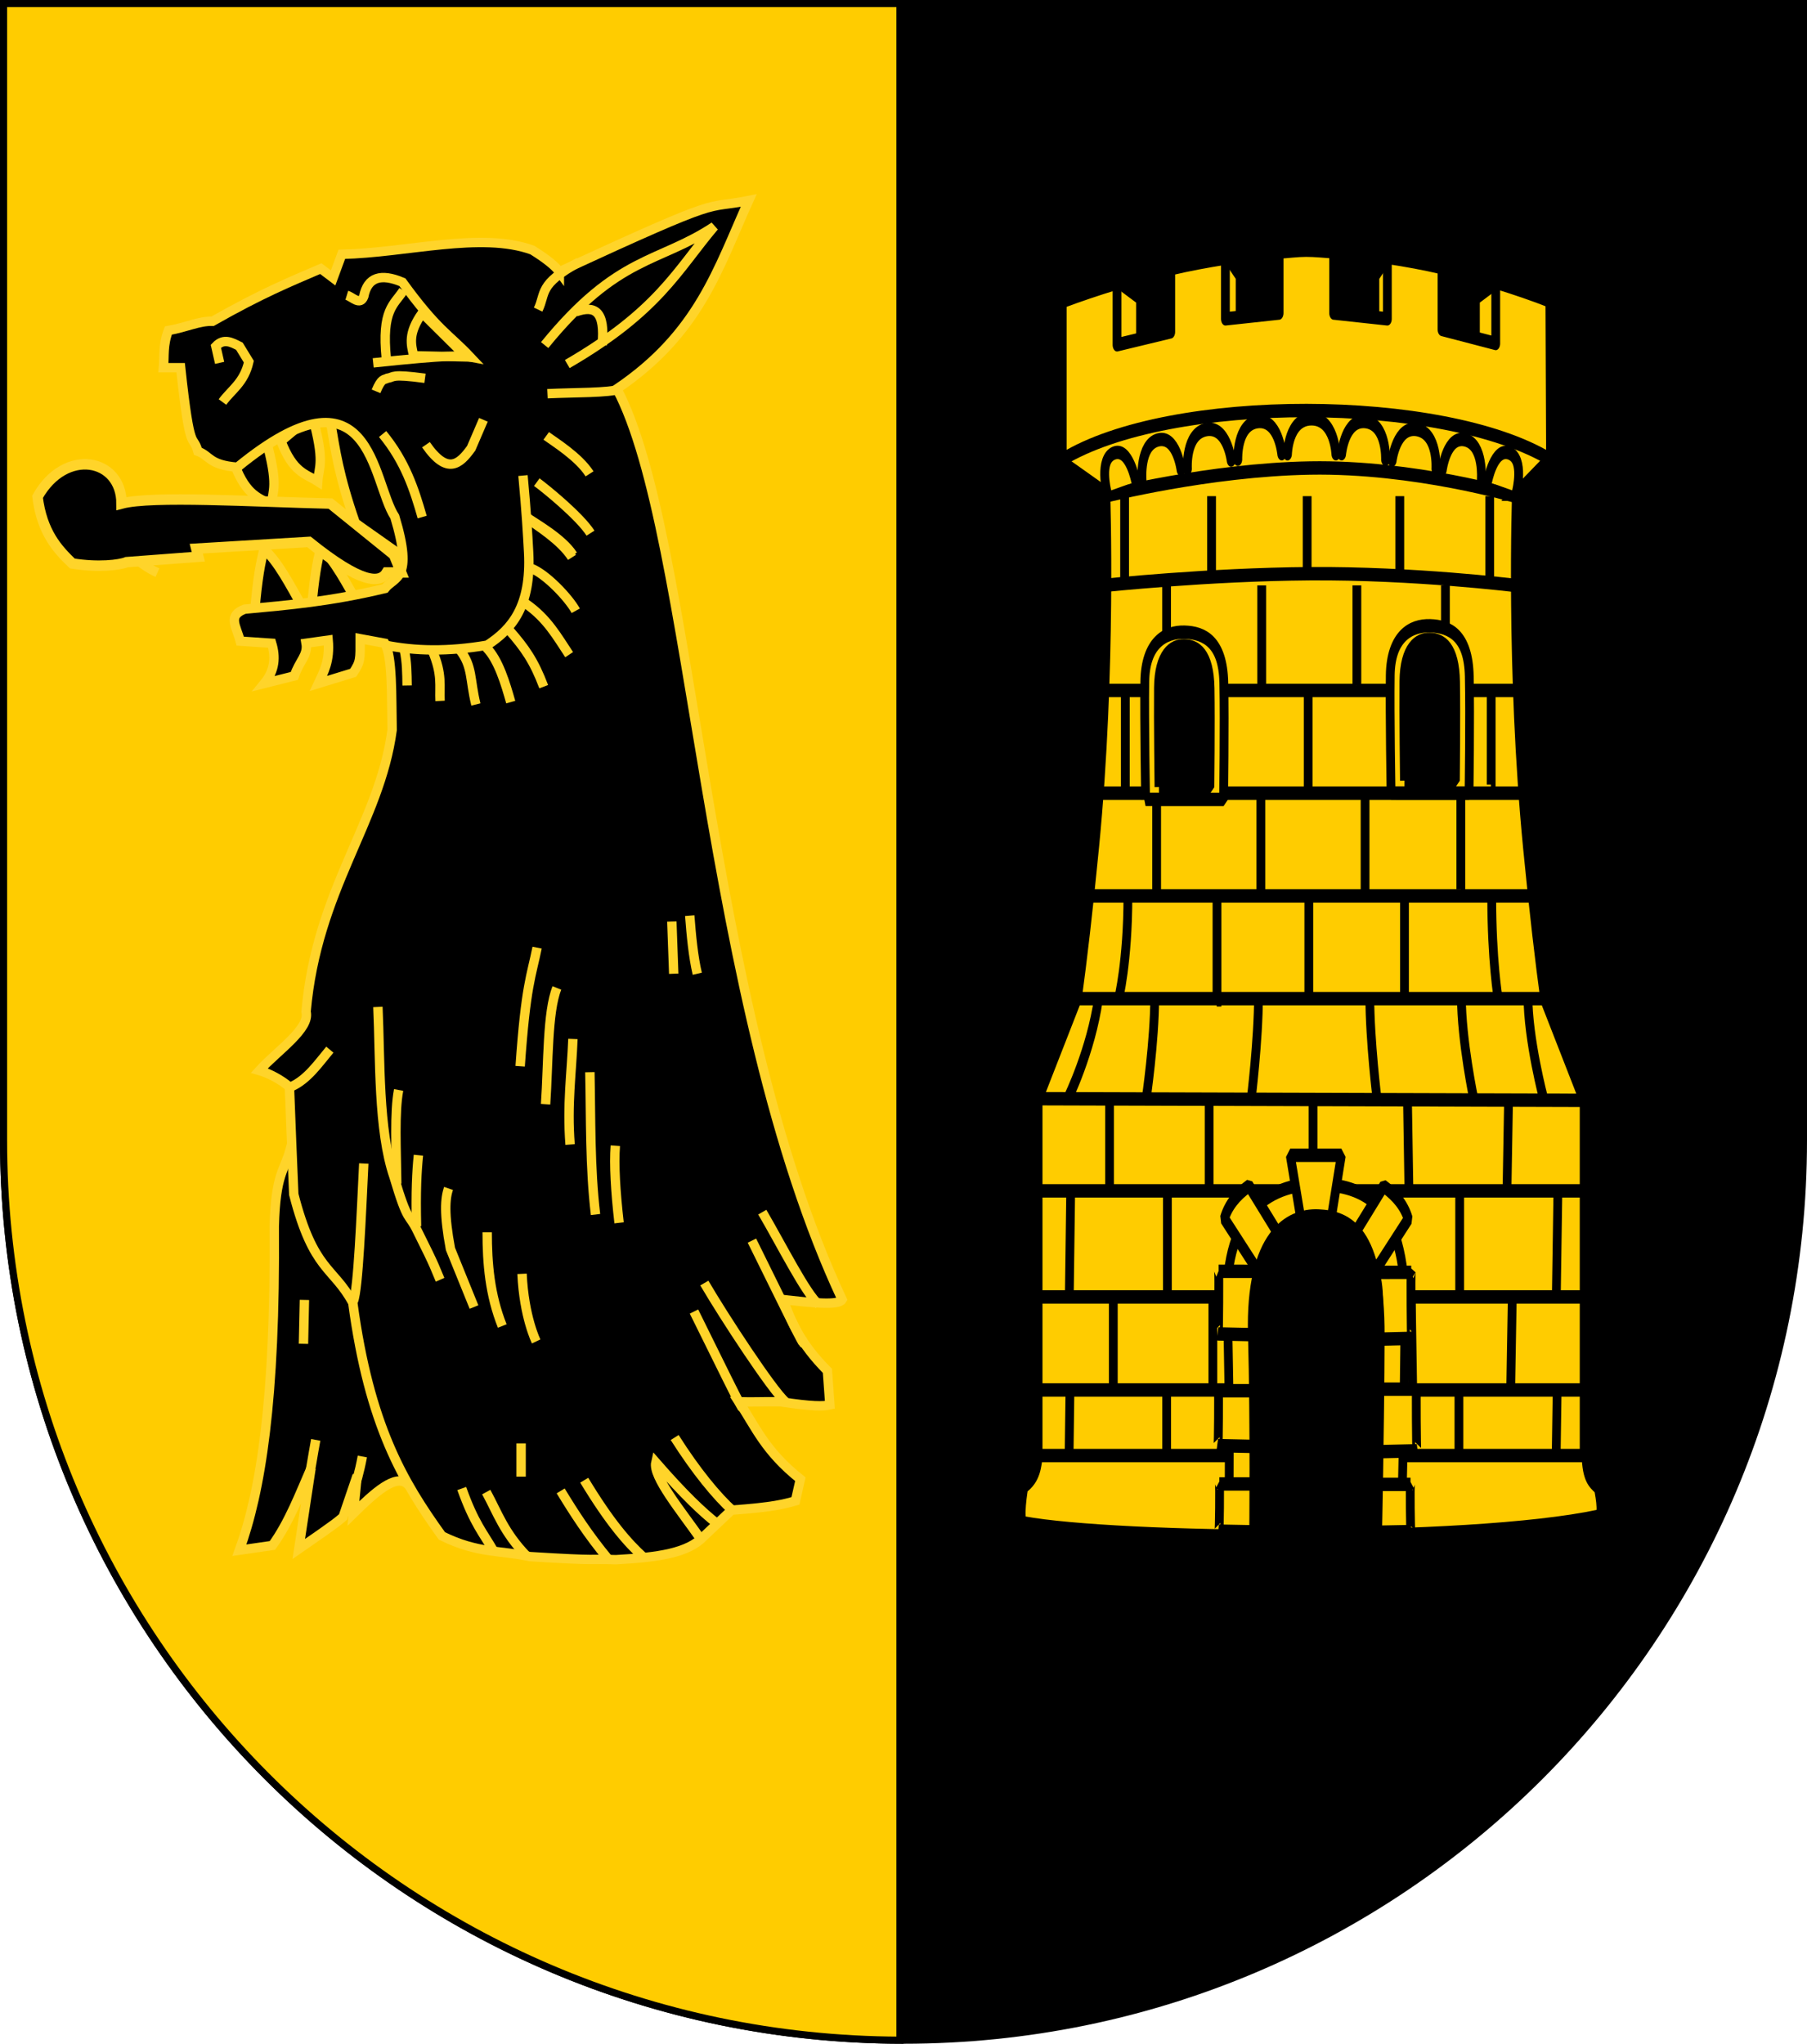 <?xml version="1.0" encoding="UTF-8" standalone="no"?>
<!-- Created with Inkscape (http://www.inkscape.org/) -->

<svg
   xmlns:dc="http://purl.org/dc/elements/1.1/"
   xmlns:cc="http://creativecommons.org/ns#"
   xmlns:rdf="http://www.w3.org/1999/02/22-rdf-syntax-ns#"
   xmlns:svg="http://www.w3.org/2000/svg"
   xmlns="http://www.w3.org/2000/svg"
   xmlns:sodipodi="http://sodipodi.sourceforge.net/DTD/sodipodi-0.dtd"
   xmlns:inkscape="http://www.inkscape.org/namespaces/inkscape"
   width="763"
   height="863"
   id="svg2"
   version="1.1"
   inkscape:version="0.48.4 r9939"
   sodipodi:docname="Wappen_Ritterherrschaft_Garmbaldushof.svg">
  <defs
     id="defs4">
    <inkscape:perspective
       sodipodi:type="inkscape:persp3d"
       inkscape:vp_x="0 : 526.18109 : 1"
       inkscape:vp_y="0 : 1000 : 0"
       inkscape:vp_z="744.09448 : 526.18109 : 1"
       inkscape:persp3d-origin="372.04724 : 350.78739 : 1"
       id="perspective10" />
    <inkscape:perspective
       id="perspective2828"
       inkscape:persp3d-origin="0.5 : 0.33333333 : 1"
       inkscape:vp_z="1 : 0.5 : 1"
       inkscape:vp_y="0 : 1000 : 0"
       inkscape:vp_x="0 : 0.5 : 1"
       sodipodi:type="inkscape:persp3d" />
    <inkscape:perspective
       id="perspective2828-7"
       inkscape:persp3d-origin="0.5 : 0.33333333 : 1"
       inkscape:vp_z="1 : 0.5 : 1"
       inkscape:vp_y="0 : 1000 : 0"
       inkscape:vp_x="0 : 0.5 : 1"
       sodipodi:type="inkscape:persp3d" />
    <inkscape:perspective
       id="perspective3640"
       inkscape:persp3d-origin="0.5 : 0.33333333 : 1"
       inkscape:vp_z="1 : 0.5 : 1"
       inkscape:vp_y="0 : 1000 : 0"
       inkscape:vp_x="0 : 0.5 : 1"
       sodipodi:type="inkscape:persp3d" />
    <inkscape:perspective
       id="perspective3670"
       inkscape:persp3d-origin="0.5 : 0.33333333 : 1"
       inkscape:vp_z="1 : 0.5 : 1"
       inkscape:vp_y="0 : 1000 : 0"
       inkscape:vp_x="0 : 0.5 : 1"
       sodipodi:type="inkscape:persp3d" />
    <inkscape:perspective
       id="perspective3693"
       inkscape:persp3d-origin="0.5 : 0.33333333 : 1"
       inkscape:vp_z="1 : 0.5 : 1"
       inkscape:vp_y="0 : 1000 : 0"
       inkscape:vp_x="0 : 0.5 : 1"
       sodipodi:type="inkscape:persp3d" />
    <inkscape:perspective
       id="perspective3720"
       inkscape:persp3d-origin="0.5 : 0.33333333 : 1"
       inkscape:vp_z="1 : 0.5 : 1"
       inkscape:vp_y="0 : 1000 : 0"
       inkscape:vp_x="0 : 0.5 : 1"
       sodipodi:type="inkscape:persp3d" />
    <inkscape:perspective
       id="perspective3747"
       inkscape:persp3d-origin="0.5 : 0.33333333 : 1"
       inkscape:vp_z="1 : 0.5 : 1"
       inkscape:vp_y="0 : 1000 : 0"
       inkscape:vp_x="0 : 0.5 : 1"
       sodipodi:type="inkscape:persp3d" />
    <inkscape:perspective
       id="perspective3763"
       inkscape:persp3d-origin="0.5 : 0.33333333 : 1"
       inkscape:vp_z="1 : 0.5 : 1"
       inkscape:vp_y="0 : 1000 : 0"
       inkscape:vp_x="0 : 0.5 : 1"
       sodipodi:type="inkscape:persp3d" />
    <inkscape:perspective
       id="perspective3792"
       inkscape:persp3d-origin="0.5 : 0.33333333 : 1"
       inkscape:vp_z="1 : 0.5 : 1"
       inkscape:vp_y="0 : 1000 : 0"
       inkscape:vp_x="0 : 0.5 : 1"
       sodipodi:type="inkscape:persp3d" />
    <inkscape:perspective
       id="perspective3814"
       inkscape:persp3d-origin="0.5 : 0.33333333 : 1"
       inkscape:vp_z="1 : 0.5 : 1"
       inkscape:vp_y="0 : 1000 : 0"
       inkscape:vp_x="0 : 0.5 : 1"
       sodipodi:type="inkscape:persp3d" />
    <inkscape:perspective
       id="perspective3841"
       inkscape:persp3d-origin="0.5 : 0.33333333 : 1"
       inkscape:vp_z="1 : 0.5 : 1"
       inkscape:vp_y="0 : 1000 : 0"
       inkscape:vp_x="0 : 0.5 : 1"
       sodipodi:type="inkscape:persp3d" />
    <inkscape:perspective
       id="perspective3841-5"
       inkscape:persp3d-origin="0.5 : 0.33333333 : 1"
       inkscape:vp_z="1 : 0.5 : 1"
       inkscape:vp_y="0 : 1000 : 0"
       inkscape:vp_x="0 : 0.5 : 1"
       sodipodi:type="inkscape:persp3d" />
    <inkscape:perspective
       id="perspective3872"
       inkscape:persp3d-origin="0.5 : 0.33333333 : 1"
       inkscape:vp_z="1 : 0.5 : 1"
       inkscape:vp_y="0 : 1000 : 0"
       inkscape:vp_x="0 : 0.5 : 1"
       sodipodi:type="inkscape:persp3d" />
    <inkscape:perspective
       id="perspective3898"
       inkscape:persp3d-origin="0.5 : 0.33333333 : 1"
       inkscape:vp_z="1 : 0.5 : 1"
       inkscape:vp_y="0 : 1000 : 0"
       inkscape:vp_x="0 : 0.5 : 1"
       sodipodi:type="inkscape:persp3d" />
    <inkscape:perspective
       id="perspective3920"
       inkscape:persp3d-origin="0.5 : 0.33333333 : 1"
       inkscape:vp_z="1 : 0.5 : 1"
       inkscape:vp_y="0 : 1000 : 0"
       inkscape:vp_x="0 : 0.5 : 1"
       sodipodi:type="inkscape:persp3d" />
    <inkscape:perspective
       id="perspective2860"
       inkscape:persp3d-origin="0.5 : 0.33333333 : 1"
       inkscape:vp_z="1 : 0.5 : 1"
       inkscape:vp_y="0 : 1000 : 0"
       inkscape:vp_x="0 : 0.5 : 1"
       sodipodi:type="inkscape:persp3d" />
    <inkscape:perspective
       id="perspective3672"
       inkscape:persp3d-origin="0.5 : 0.33333333 : 1"
       inkscape:vp_z="1 : 0.5 : 1"
       inkscape:vp_y="0 : 1000 : 0"
       inkscape:vp_x="0 : 0.5 : 1"
       sodipodi:type="inkscape:persp3d" />
    <inkscape:perspective
       id="perspective3695"
       inkscape:persp3d-origin="0.5 : 0.33333333 : 1"
       inkscape:vp_z="1 : 0.5 : 1"
       inkscape:vp_y="0 : 1000 : 0"
       inkscape:vp_x="0 : 0.5 : 1"
       sodipodi:type="inkscape:persp3d" />
    <inkscape:perspective
       id="perspective3261"
       inkscape:persp3d-origin="0.5 : 0.33333333 : 1"
       inkscape:vp_z="1 : 0.5 : 1"
       inkscape:vp_y="0 : 1000 : 0"
       inkscape:vp_x="0 : 0.5 : 1"
       sodipodi:type="inkscape:persp3d" />
    <inkscape:perspective
       id="perspective2828-1"
       inkscape:persp3d-origin="0.5 : 0.33333333 : 1"
       inkscape:vp_z="1 : 0.5 : 1"
       inkscape:vp_y="0 : 1000 : 0"
       inkscape:vp_x="0 : 0.5 : 1"
       sodipodi:type="inkscape:persp3d" />
    <inkscape:perspective
       id="perspective3652"
       inkscape:persp3d-origin="0.5 : 0.33333333 : 1"
       inkscape:vp_z="1 : 0.5 : 1"
       inkscape:vp_y="0 : 1000 : 0"
       inkscape:vp_x="0 : 0.5 : 1"
       sodipodi:type="inkscape:persp3d" />
    <inkscape:perspective
       id="perspective3652-2"
       inkscape:persp3d-origin="0.5 : 0.33333333 : 1"
       inkscape:vp_z="1 : 0.5 : 1"
       inkscape:vp_y="0 : 1000 : 0"
       inkscape:vp_x="0 : 0.5 : 1"
       sodipodi:type="inkscape:persp3d" />
    <inkscape:perspective
       id="perspective3652-5"
       inkscape:persp3d-origin="0.5 : 0.33333333 : 1"
       inkscape:vp_z="1 : 0.5 : 1"
       inkscape:vp_y="0 : 1000 : 0"
       inkscape:vp_x="0 : 0.5 : 1"
       sodipodi:type="inkscape:persp3d" />
    <inkscape:perspective
       id="perspective3727"
       inkscape:persp3d-origin="0.5 : 0.33333333 : 1"
       inkscape:vp_z="1 : 0.5 : 1"
       inkscape:vp_y="0 : 1000 : 0"
       inkscape:vp_x="0 : 0.5 : 1"
       sodipodi:type="inkscape:persp3d" />
    <inkscape:perspective
       id="perspective3843"
       inkscape:persp3d-origin="0.5 : 0.33333333 : 1"
       inkscape:vp_z="1 : 0.5 : 1"
       inkscape:vp_y="0 : 1000 : 0"
       inkscape:vp_x="0 : 0.5 : 1"
       sodipodi:type="inkscape:persp3d" />
    <inkscape:perspective
       id="perspective3970"
       inkscape:persp3d-origin="0.5 : 0.33333333 : 1"
       inkscape:vp_z="1 : 0.5 : 1"
       inkscape:vp_y="0 : 1000 : 0"
       inkscape:vp_x="0 : 0.5 : 1"
       sodipodi:type="inkscape:persp3d" />
    <inkscape:perspective
       id="perspective4007"
       inkscape:persp3d-origin="0.5 : 0.33333333 : 1"
       inkscape:vp_z="1 : 0.5 : 1"
       inkscape:vp_y="0 : 1000 : 0"
       inkscape:vp_x="0 : 0.5 : 1"
       sodipodi:type="inkscape:persp3d" />
    <inkscape:perspective
       id="perspective4062"
       inkscape:persp3d-origin="0.5 : 0.33333333 : 1"
       inkscape:vp_z="1 : 0.5 : 1"
       inkscape:vp_y="0 : 1000 : 0"
       inkscape:vp_x="0 : 0.5 : 1"
       sodipodi:type="inkscape:persp3d" />
    <inkscape:perspective
       id="perspective4153"
       inkscape:persp3d-origin="0.5 : 0.33333333 : 1"
       inkscape:vp_z="1 : 0.5 : 1"
       inkscape:vp_y="0 : 1000 : 0"
       inkscape:vp_x="0 : 0.5 : 1"
       sodipodi:type="inkscape:persp3d" />
    <inkscape:perspective
       id="perspective4316"
       inkscape:persp3d-origin="0.5 : 0.33333333 : 1"
       inkscape:vp_z="1 : 0.5 : 1"
       inkscape:vp_y="0 : 1000 : 0"
       inkscape:vp_x="0 : 0.5 : 1"
       sodipodi:type="inkscape:persp3d" />
    <inkscape:perspective
       id="perspective4316-9"
       inkscape:persp3d-origin="0.5 : 0.33333333 : 1"
       inkscape:vp_z="1 : 0.5 : 1"
       inkscape:vp_y="0 : 1000 : 0"
       inkscape:vp_x="0 : 0.5 : 1"
       sodipodi:type="inkscape:persp3d" />
    <inkscape:perspective
       id="perspective3098"
       inkscape:persp3d-origin="0.5 : 0.33333333 : 1"
       inkscape:vp_z="1 : 0.5 : 1"
       inkscape:vp_y="0 : 1000 : 0"
       inkscape:vp_x="0 : 0.5 : 1"
       sodipodi:type="inkscape:persp3d" />
    <inkscape:perspective
       id="perspective3122"
       inkscape:persp3d-origin="0.5 : 0.33333333 : 1"
       inkscape:vp_z="1 : 0.5 : 1"
       inkscape:vp_y="0 : 1000 : 0"
       inkscape:vp_x="0 : 0.5 : 1"
       sodipodi:type="inkscape:persp3d" />
    <inkscape:perspective
       id="perspective3146"
       inkscape:persp3d-origin="0.5 : 0.33333333 : 1"
       inkscape:vp_z="1 : 0.5 : 1"
       inkscape:vp_y="0 : 1000 : 0"
       inkscape:vp_x="0 : 0.5 : 1"
       sodipodi:type="inkscape:persp3d" />
    <inkscape:perspective
       id="perspective3146-0"
       inkscape:persp3d-origin="0.5 : 0.33333333 : 1"
       inkscape:vp_z="1 : 0.5 : 1"
       inkscape:vp_y="0 : 1000 : 0"
       inkscape:vp_x="0 : 0.5 : 1"
       sodipodi:type="inkscape:persp3d" />
    <inkscape:perspective
       id="perspective3177"
       inkscape:persp3d-origin="0.5 : 0.33333333 : 1"
       inkscape:vp_z="1 : 0.5 : 1"
       inkscape:vp_y="0 : 1000 : 0"
       inkscape:vp_x="0 : 0.5 : 1"
       sodipodi:type="inkscape:persp3d" />
    <inkscape:perspective
       id="perspective3177-8"
       inkscape:persp3d-origin="0.5 : 0.33333333 : 1"
       inkscape:vp_z="1 : 0.5 : 1"
       inkscape:vp_y="0 : 1000 : 0"
       inkscape:vp_x="0 : 0.5 : 1"
       sodipodi:type="inkscape:persp3d" />
    <inkscape:perspective
       id="perspective3208"
       inkscape:persp3d-origin="0.5 : 0.33333333 : 1"
       inkscape:vp_z="1 : 0.5 : 1"
       inkscape:vp_y="0 : 1000 : 0"
       inkscape:vp_x="0 : 0.5 : 1"
       sodipodi:type="inkscape:persp3d" />
    <inkscape:perspective
       id="perspective3208-4"
       inkscape:persp3d-origin="0.5 : 0.33333333 : 1"
       inkscape:vp_z="1 : 0.5 : 1"
       inkscape:vp_y="0 : 1000 : 0"
       inkscape:vp_x="0 : 0.5 : 1"
       sodipodi:type="inkscape:persp3d" />
    <inkscape:perspective
       id="perspective3208-5"
       inkscape:persp3d-origin="0.5 : 0.33333333 : 1"
       inkscape:vp_z="1 : 0.5 : 1"
       inkscape:vp_y="0 : 1000 : 0"
       inkscape:vp_x="0 : 0.5 : 1"
       sodipodi:type="inkscape:persp3d" />
    <inkscape:perspective
       id="perspective3706"
       inkscape:persp3d-origin="0.5 : 0.33333333 : 1"
       inkscape:vp_z="1 : 0.5 : 1"
       inkscape:vp_y="0 : 1000 : 0"
       inkscape:vp_x="0 : 0.5 : 1"
       sodipodi:type="inkscape:persp3d" />
    <inkscape:perspective
       id="perspective3728"
       inkscape:persp3d-origin="0.5 : 0.33333333 : 1"
       inkscape:vp_z="1 : 0.5 : 1"
       inkscape:vp_y="0 : 1000 : 0"
       inkscape:vp_x="0 : 0.5 : 1"
       sodipodi:type="inkscape:persp3d" />
    <inkscape:perspective
       id="perspective3750"
       inkscape:persp3d-origin="0.5 : 0.33333333 : 1"
       inkscape:vp_z="1 : 0.5 : 1"
       inkscape:vp_y="0 : 1000 : 0"
       inkscape:vp_x="0 : 0.5 : 1"
       sodipodi:type="inkscape:persp3d" />
    <inkscape:perspective
       id="perspective3778"
       inkscape:persp3d-origin="0.5 : 0.33333333 : 1"
       inkscape:vp_z="1 : 0.5 : 1"
       inkscape:vp_y="0 : 1000 : 0"
       inkscape:vp_x="0 : 0.5 : 1"
       sodipodi:type="inkscape:persp3d" />
    <inkscape:perspective
       id="perspective3800"
       inkscape:persp3d-origin="0.5 : 0.33333333 : 1"
       inkscape:vp_z="1 : 0.5 : 1"
       inkscape:vp_y="0 : 1000 : 0"
       inkscape:vp_x="0 : 0.5 : 1"
       sodipodi:type="inkscape:persp3d" />
    <inkscape:perspective
       id="perspective3837"
       inkscape:persp3d-origin="0.5 : 0.33333333 : 1"
       inkscape:vp_z="1 : 0.5 : 1"
       inkscape:vp_y="0 : 1000 : 0"
       inkscape:vp_x="0 : 0.5 : 1"
       sodipodi:type="inkscape:persp3d" />
    <inkscape:perspective
       id="perspective3904"
       inkscape:persp3d-origin="0.5 : 0.33333333 : 1"
       inkscape:vp_z="1 : 0.5 : 1"
       inkscape:vp_y="0 : 1000 : 0"
       inkscape:vp_x="0 : 0.5 : 1"
       sodipodi:type="inkscape:persp3d" />
    <inkscape:perspective
       id="perspective3904-4"
       inkscape:persp3d-origin="0.5 : 0.33333333 : 1"
       inkscape:vp_z="1 : 0.5 : 1"
       inkscape:vp_y="0 : 1000 : 0"
       inkscape:vp_x="0 : 0.5 : 1"
       sodipodi:type="inkscape:persp3d" />
    <inkscape:perspective
       id="perspective3904-3"
       inkscape:persp3d-origin="0.5 : 0.33333333 : 1"
       inkscape:vp_z="1 : 0.5 : 1"
       inkscape:vp_y="0 : 1000 : 0"
       inkscape:vp_x="0 : 0.5 : 1"
       sodipodi:type="inkscape:persp3d" />
    <inkscape:perspective
       id="perspective3953"
       inkscape:persp3d-origin="0.5 : 0.33333333 : 1"
       inkscape:vp_z="1 : 0.5 : 1"
       inkscape:vp_y="0 : 1000 : 0"
       inkscape:vp_x="0 : 0.5 : 1"
       sodipodi:type="inkscape:persp3d" />
    <inkscape:perspective
       id="perspective3975"
       inkscape:persp3d-origin="0.5 : 0.33333333 : 1"
       inkscape:vp_z="1 : 0.5 : 1"
       inkscape:vp_y="0 : 1000 : 0"
       inkscape:vp_x="0 : 0.5 : 1"
       sodipodi:type="inkscape:persp3d" />
    <inkscape:perspective
       id="perspective3975-8"
       inkscape:persp3d-origin="0.5 : 0.33333333 : 1"
       inkscape:vp_z="1 : 0.5 : 1"
       inkscape:vp_y="0 : 1000 : 0"
       inkscape:vp_x="0 : 0.5 : 1"
       sodipodi:type="inkscape:persp3d" />
    <inkscape:perspective
       id="perspective3975-7"
       inkscape:persp3d-origin="0.5 : 0.33333333 : 1"
       inkscape:vp_z="1 : 0.5 : 1"
       inkscape:vp_y="0 : 1000 : 0"
       inkscape:vp_x="0 : 0.5 : 1"
       sodipodi:type="inkscape:persp3d" />
    <inkscape:perspective
       id="perspective2858"
       inkscape:persp3d-origin="0.5 : 0.33333333 : 1"
       inkscape:vp_z="1 : 0.5 : 1"
       inkscape:vp_y="0 : 1000 : 0"
       inkscape:vp_x="0 : 0.5 : 1"
       sodipodi:type="inkscape:persp3d" />
    <inkscape:perspective
       id="perspective4105"
       inkscape:persp3d-origin="0.5 : 0.33333333 : 1"
       inkscape:vp_z="1 : 0.5 : 1"
       inkscape:vp_y="0 : 1000 : 0"
       inkscape:vp_x="0 : 0.5 : 1"
       sodipodi:type="inkscape:persp3d" />
    <inkscape:perspective
       id="perspective4123"
       inkscape:persp3d-origin="0.5 : 0.33333333 : 1"
       inkscape:vp_z="1 : 0.5 : 1"
       inkscape:vp_y="0 : 1000 : 0"
       inkscape:vp_x="0 : 0.5 : 1"
       sodipodi:type="inkscape:persp3d" />
    <inkscape:perspective
       id="perspective4137"
       inkscape:persp3d-origin="0.5 : 0.33333333 : 1"
       inkscape:vp_z="1 : 0.5 : 1"
       inkscape:vp_y="0 : 1000 : 0"
       inkscape:vp_x="0 : 0.5 : 1"
       sodipodi:type="inkscape:persp3d" />
    <inkscape:perspective
       id="perspective4151"
       inkscape:persp3d-origin="0.5 : 0.33333333 : 1"
       inkscape:vp_z="1 : 0.5 : 1"
       inkscape:vp_y="0 : 1000 : 0"
       inkscape:vp_x="0 : 0.5 : 1"
       sodipodi:type="inkscape:persp3d" />
    <inkscape:perspective
       id="perspective4165"
       inkscape:persp3d-origin="0.5 : 0.33333333 : 1"
       inkscape:vp_z="1 : 0.5 : 1"
       inkscape:vp_y="0 : 1000 : 0"
       inkscape:vp_x="0 : 0.5 : 1"
       sodipodi:type="inkscape:persp3d" />
    <inkscape:perspective
       id="perspective4904"
       inkscape:persp3d-origin="0.5 : 0.33333333 : 1"
       inkscape:vp_z="1 : 0.5 : 1"
       inkscape:vp_y="0 : 1000 : 0"
       inkscape:vp_x="0 : 0.5 : 1"
       sodipodi:type="inkscape:persp3d" />
    <filter
       id="filter3021-3"
       inkscape:label="Specular light"
       inkscape:menu="ABCs"
       inkscape:menu-tooltip="Basic specular bevel to use for building textures"
       color-interpolation-filters="sRGB">
      <feGaussianBlur
         id="feGaussianBlur3023-4"
         result="result0"
         in="SourceAlpha"
         stdDeviation="6" />
      <feSpecularLighting
         id="feSpecularLighting3025-4"
         specularExponent="25"
         specularConstant="1"
         surfaceScale="10"
         lighting-color="#ffffff"
         result="result1"
         in="result0">
        <feDistantLight
           id="feDistantLight3027-6"
           azimuth="235"
           elevation="45" />
      </feSpecularLighting>
      <feComposite
         k4="0"
         k1="0"
         id="feComposite3029-0"
         in2="result1"
         k3="1"
         k2="1"
         operator="arithmetic"
         result="result4"
         in="SourceGraphic" />
      <feComposite
         id="feComposite3031-6"
         in2="SourceAlpha"
         operator="in"
         result="result2"
         in="result4" />
    </filter>
    <filter
       id="filter3021"
       inkscape:label="Specular light"
       inkscape:menu="ABCs"
       inkscape:menu-tooltip="Basic specular bevel to use for building textures"
       color-interpolation-filters="sRGB">
      <feGaussianBlur
         id="feGaussianBlur3023"
         result="result0"
         in="SourceAlpha"
         stdDeviation="6" />
      <feSpecularLighting
         id="feSpecularLighting3025"
         specularExponent="25"
         specularConstant="1"
         surfaceScale="10"
         lighting-color="#ffffff"
         result="result1"
         in="result0">
        <feDistantLight
           id="feDistantLight3027"
           azimuth="235"
           elevation="45" />
      </feSpecularLighting>
      <feComposite
         k4="0"
         k1="0"
         id="feComposite3029"
         in2="result1"
         k3="1"
         k2="1"
         operator="arithmetic"
         result="result4"
         in="SourceGraphic" />
      <feComposite
         id="feComposite3031"
         in2="SourceAlpha"
         operator="in"
         result="result2"
         in="result4" />
    </filter>
    <filter
       id="filter2820-0"
       inkscape:label="Specular light"
       inkscape:menu="ABCs"
       inkscape:menu-tooltip="Basic specular bevel to use for building textures"
       color-interpolation-filters="sRGB">
      <feGaussianBlur
         id="feGaussianBlur2822-9"
         result="result0"
         in="SourceAlpha"
         stdDeviation="6" />
      <feSpecularLighting
         id="feSpecularLighting2824-00"
         specularExponent="25"
         specularConstant="1"
         surfaceScale="10"
         lighting-color="#ffffff"
         result="result1"
         in="result0">
        <feDistantLight
           id="feDistantLight2826-61"
           azimuth="235"
           elevation="45" />
      </feSpecularLighting>
      <feComposite
         k4="0"
         k1="0"
         id="feComposite2828-3"
         in2="result1"
         k3="1"
         k2="1"
         operator="arithmetic"
         result="result4"
         in="SourceGraphic" />
      <feComposite
         id="feComposite2830-8"
         in2="SourceAlpha"
         operator="in"
         result="result2"
         in="result4" />
    </filter>
    <filter
       id="filter2820-8"
       inkscape:label="Specular light"
       inkscape:menu="ABCs"
       inkscape:menu-tooltip="Basic specular bevel to use for building textures"
       color-interpolation-filters="sRGB">
      <feGaussianBlur
         id="feGaussianBlur2822-65"
         result="result0"
         in="SourceAlpha"
         stdDeviation="6" />
      <feSpecularLighting
         id="feSpecularLighting2824-0"
         specularExponent="25"
         specularConstant="1"
         surfaceScale="10"
         lighting-color="#ffffff"
         result="result1"
         in="result0">
        <feDistantLight
           id="feDistantLight2826-28"
           azimuth="235"
           elevation="45" />
      </feSpecularLighting>
      <feComposite
         k4="0"
         k1="0"
         id="feComposite2828-60"
         in2="result1"
         k3="1"
         k2="1"
         operator="arithmetic"
         result="result4"
         in="SourceGraphic" />
      <feComposite
         id="feComposite2830-24"
         in2="SourceAlpha"
         operator="in"
         result="result2"
         in="result4" />
    </filter>
    <filter
       id="filter2820-3"
       inkscape:label="Specular light"
       inkscape:menu="ABCs"
       inkscape:menu-tooltip="Basic specular bevel to use for building textures"
       color-interpolation-filters="sRGB">
      <feGaussianBlur
         id="feGaussianBlur2822-8"
         result="result0"
         in="SourceAlpha"
         stdDeviation="6" />
      <feSpecularLighting
         id="feSpecularLighting2824-74"
         specularExponent="25"
         specularConstant="1"
         surfaceScale="10"
         lighting-color="#ffffff"
         result="result1"
         in="result0">
        <feDistantLight
           id="feDistantLight2826-2"
           azimuth="235"
           elevation="45" />
      </feSpecularLighting>
      <feComposite
         k4="0"
         k1="0"
         id="feComposite2828-7"
         in2="result1"
         k3="1"
         k2="1"
         operator="arithmetic"
         result="result4"
         in="SourceGraphic" />
      <feComposite
         id="feComposite2830-79"
         in2="SourceAlpha"
         operator="in"
         result="result2"
         in="result4" />
    </filter>
    <filter
       id="filter2820-9"
       inkscape:label="Specular light"
       inkscape:menu="ABCs"
       inkscape:menu-tooltip="Basic specular bevel to use for building textures"
       color-interpolation-filters="sRGB">
      <feGaussianBlur
         id="feGaussianBlur2822-5"
         result="result0"
         in="SourceAlpha"
         stdDeviation="6" />
      <feSpecularLighting
         id="feSpecularLighting2824-43"
         specularExponent="25"
         specularConstant="1"
         surfaceScale="10"
         lighting-color="#ffffff"
         result="result1"
         in="result0">
        <feDistantLight
           id="feDistantLight2826-1"
           azimuth="235"
           elevation="45" />
      </feSpecularLighting>
      <feComposite
         k4="0"
         k1="0"
         id="feComposite2828-2"
         in2="result1"
         k3="1"
         k2="1"
         operator="arithmetic"
         result="result4"
         in="SourceGraphic" />
      <feComposite
         id="feComposite2830-3"
         in2="SourceAlpha"
         operator="in"
         result="result2"
         in="result4" />
    </filter>
    <filter
       id="filter2820-21"
       inkscape:label="Specular light"
       inkscape:menu="ABCs"
       inkscape:menu-tooltip="Basic specular bevel to use for building textures"
       color-interpolation-filters="sRGB">
      <feGaussianBlur
         id="feGaussianBlur2822-6"
         result="result0"
         in="SourceAlpha"
         stdDeviation="6" />
      <feSpecularLighting
         id="feSpecularLighting2824-8"
         specularExponent="25"
         specularConstant="1"
         surfaceScale="10"
         lighting-color="#ffffff"
         result="result1"
         in="result0">
        <feDistantLight
           id="feDistantLight2826-57"
           azimuth="235"
           elevation="45" />
      </feSpecularLighting>
      <feComposite
         k4="0"
         k1="0"
         id="feComposite2828-6"
         in2="result1"
         k3="1"
         k2="1"
         operator="arithmetic"
         result="result4"
         in="SourceGraphic" />
      <feComposite
         id="feComposite2830-1"
         in2="SourceAlpha"
         operator="in"
         result="result2"
         in="result4" />
    </filter>
    <filter
       id="filter2820-5"
       inkscape:label="Specular light"
       inkscape:menu="ABCs"
       inkscape:menu-tooltip="Basic specular bevel to use for building textures"
       color-interpolation-filters="sRGB">
      <feGaussianBlur
         id="feGaussianBlur2822-2"
         result="result0"
         in="SourceAlpha"
         stdDeviation="6" />
      <feSpecularLighting
         id="feSpecularLighting2824-7"
         specularExponent="25"
         specularConstant="1"
         surfaceScale="10"
         lighting-color="#ffffff"
         result="result1"
         in="result0">
        <feDistantLight
           id="feDistantLight2826-6"
           azimuth="235"
           elevation="45" />
      </feSpecularLighting>
      <feComposite
         k4="0"
         k1="0"
         id="feComposite2828-14"
         in2="result1"
         k3="1"
         k2="1"
         operator="arithmetic"
         result="result4"
         in="SourceGraphic" />
      <feComposite
         id="feComposite2830-2"
         in2="SourceAlpha"
         operator="in"
         result="result2"
         in="result4" />
    </filter>
    <filter
       id="filter2820-2"
       inkscape:label="Specular light"
       inkscape:menu="ABCs"
       inkscape:menu-tooltip="Basic specular bevel to use for building textures"
       color-interpolation-filters="sRGB">
      <feGaussianBlur
         id="feGaussianBlur2822-4"
         result="result0"
         in="SourceAlpha"
         stdDeviation="6" />
      <feSpecularLighting
         id="feSpecularLighting2824-5"
         specularExponent="25"
         specularConstant="1"
         surfaceScale="10"
         lighting-color="#ffffff"
         result="result1"
         in="result0">
        <feDistantLight
           id="feDistantLight2826-5"
           azimuth="235"
           elevation="45" />
      </feSpecularLighting>
      <feComposite
         k4="0"
         k1="0"
         id="feComposite2828-1"
         in2="result1"
         k3="1"
         k2="1"
         operator="arithmetic"
         result="result4"
         in="SourceGraphic" />
      <feComposite
         id="feComposite2830-7"
         in2="SourceAlpha"
         operator="in"
         result="result2"
         in="result4" />
    </filter>
    <filter
       id="filter2820-1"
       inkscape:label="Specular light"
       inkscape:menu="ABCs"
       inkscape:menu-tooltip="Basic specular bevel to use for building textures"
       color-interpolation-filters="sRGB">
      <feGaussianBlur
         id="feGaussianBlur2822-7"
         result="result0"
         in="SourceAlpha"
         stdDeviation="6" />
      <feSpecularLighting
         id="feSpecularLighting2824-4"
         specularExponent="25"
         specularConstant="1"
         surfaceScale="10"
         lighting-color="#ffffff"
         result="result1"
         in="result0">
        <feDistantLight
           id="feDistantLight2826-0"
           azimuth="235"
           elevation="45" />
      </feSpecularLighting>
      <feComposite
         k4="0"
         k1="0"
         id="feComposite2828-9"
         in2="result1"
         k3="1"
         k2="1"
         operator="arithmetic"
         result="result4"
         in="SourceGraphic" />
      <feComposite
         id="feComposite2830-4"
         in2="SourceAlpha"
         operator="in"
         result="result2"
         in="result4" />
    </filter>
    <filter
       id="filter2820"
       inkscape:label="Specular light"
       inkscape:menu="ABCs"
       inkscape:menu-tooltip="Basic specular bevel to use for building textures"
       color-interpolation-filters="sRGB">
      <feGaussianBlur
         id="feGaussianBlur2822"
         result="result0"
         in="SourceAlpha"
         stdDeviation="6" />
      <feSpecularLighting
         id="feSpecularLighting2824"
         specularExponent="25"
         specularConstant="1"
         surfaceScale="10"
         lighting-color="#ffffff"
         result="result1"
         in="result0">
        <feDistantLight
           id="feDistantLight2826"
           azimuth="235"
           elevation="45" />
      </feSpecularLighting>
      <feComposite
         k4="0"
         k1="0"
         id="feComposite2828"
         in2="result1"
         k3="1"
         k2="1"
         operator="arithmetic"
         result="result4"
         in="SourceGraphic" />
      <feComposite
         id="feComposite2830"
         in2="SourceAlpha"
         operator="in"
         result="result2"
         in="result4" />
    </filter>
    <filter
       id="filter3075"
       inkscape:label="Specular light"
       inkscape:menu="ABCs"
       inkscape:menu-tooltip="Basic specular bevel to use for building textures"
       color-interpolation-filters="sRGB">
      <feGaussianBlur
         id="feGaussianBlur3077"
         result="result0"
         in="SourceAlpha"
         stdDeviation="6" />
      <feSpecularLighting
         id="feSpecularLighting3079"
         specularExponent="25"
         specularConstant="1"
         surfaceScale="10"
         lighting-color="#ffffff"
         result="result1"
         in="result0">
        <feDistantLight
           id="feDistantLight3081"
           azimuth="235"
           elevation="45" />
      </feSpecularLighting>
      <feComposite
         k4="0"
         k1="0"
         id="feComposite3083"
         in2="result1"
         k3="1"
         k2="1"
         operator="arithmetic"
         result="result4"
         in="SourceGraphic" />
      <feComposite
         id="feComposite3085"
         in2="SourceAlpha"
         operator="in"
         result="result2"
         in="result4" />
    </filter>
    <filter
       id="filter3091"
       inkscape:label="Specular light"
       inkscape:menu="ABCs"
       inkscape:menu-tooltip="Basic specular bevel to use for building textures"
       color-interpolation-filters="sRGB">
      <feGaussianBlur
         id="feGaussianBlur3093"
         result="result0"
         in="SourceAlpha"
         stdDeviation="6" />
      <feSpecularLighting
         id="feSpecularLighting3095"
         specularExponent="25"
         specularConstant="1"
         surfaceScale="10"
         lighting-color="#ffffff"
         result="result1"
         in="result0">
        <feDistantLight
           id="feDistantLight3097"
           azimuth="235"
           elevation="45" />
      </feSpecularLighting>
      <feComposite
         k4="0"
         k1="0"
         id="feComposite3099"
         in2="result1"
         k3="1"
         k2="1"
         operator="arithmetic"
         result="result4"
         in="SourceGraphic" />
      <feComposite
         id="feComposite3101"
         in2="SourceAlpha"
         operator="in"
         result="result2"
         in="result4" />
    </filter>
    <inkscape:perspective
       id="perspective3044"
       inkscape:persp3d-origin="0.5 : 0.33333333 : 1"
       inkscape:vp_z="1 : 0.5 : 1"
       inkscape:vp_y="0 : 1000 : 0"
       inkscape:vp_x="0 : 0.5 : 1"
       sodipodi:type="inkscape:persp3d" />
    <inkscape:perspective
       id="perspective3075"
       inkscape:persp3d-origin="0.5 : 0.33333333 : 1"
       inkscape:vp_z="1 : 0.5 : 1"
       inkscape:vp_y="0 : 1000 : 0"
       inkscape:vp_x="0 : 0.5 : 1"
       sodipodi:type="inkscape:persp3d" />
    <inkscape:perspective
       id="perspective2880"
       inkscape:persp3d-origin="0.5 : 0.33333333 : 1"
       inkscape:vp_z="1 : 0.5 : 1"
       inkscape:vp_y="0 : 1000 : 0"
       inkscape:vp_x="0 : 0.5 : 1"
       sodipodi:type="inkscape:persp3d" />
    <inkscape:perspective
       id="perspective2880-1"
       inkscape:persp3d-origin="0.5 : 0.33333333 : 1"
       inkscape:vp_z="1 : 0.5 : 1"
       inkscape:vp_y="0 : 1000 : 0"
       inkscape:vp_x="0 : 0.5 : 1"
       sodipodi:type="inkscape:persp3d" />
    <inkscape:perspective
       id="perspective3293"
       inkscape:persp3d-origin="0.5 : 0.33333333 : 1"
       inkscape:vp_z="1 : 0.5 : 1"
       inkscape:vp_y="0 : 1000 : 0"
       inkscape:vp_x="0 : 0.5 : 1"
       sodipodi:type="inkscape:persp3d" />
    <inkscape:perspective
       id="perspective3315"
       inkscape:persp3d-origin="0.5 : 0.33333333 : 1"
       inkscape:vp_z="1 : 0.5 : 1"
       inkscape:vp_y="0 : 1000 : 0"
       inkscape:vp_x="0 : 0.5 : 1"
       sodipodi:type="inkscape:persp3d" />
    <inkscape:perspective
       id="perspective3315-4"
       inkscape:persp3d-origin="0.5 : 0.33333333 : 1"
       inkscape:vp_z="1 : 0.5 : 1"
       inkscape:vp_y="0 : 1000 : 0"
       inkscape:vp_x="0 : 0.5 : 1"
       sodipodi:type="inkscape:persp3d" />
    <inkscape:perspective
       id="perspective2970"
       inkscape:persp3d-origin="0.5 : 0.33333333 : 1"
       inkscape:vp_z="1 : 0.5 : 1"
       inkscape:vp_y="0 : 1000 : 0"
       inkscape:vp_x="0 : 0.5 : 1"
       sodipodi:type="inkscape:persp3d" />
    <inkscape:perspective
       id="perspective2992"
       inkscape:persp3d-origin="0.5 : 0.33333333 : 1"
       inkscape:vp_z="1 : 0.5 : 1"
       inkscape:vp_y="0 : 1000 : 0"
       inkscape:vp_x="0 : 0.5 : 1"
       sodipodi:type="inkscape:persp3d" />
    <inkscape:perspective
       id="perspective4137-1"
       inkscape:persp3d-origin="0.5 : 0.33333333 : 1"
       inkscape:vp_z="1 : 0.5 : 1"
       inkscape:vp_y="0 : 1000 : 0"
       inkscape:vp_x="0 : 0.5 : 1"
       sodipodi:type="inkscape:persp3d" />
    <inkscape:perspective
       id="perspective3052"
       inkscape:persp3d-origin="0.5 : 0.33333333 : 1"
       inkscape:vp_z="1 : 0.5 : 1"
       inkscape:vp_y="0 : 1000 : 0"
       inkscape:vp_x="0 : 0.5 : 1"
       sodipodi:type="inkscape:persp3d" />
    <inkscape:perspective
       id="perspective3693-1"
       inkscape:persp3d-origin="0.5 : 0.33333333 : 1"
       inkscape:vp_z="1 : 0.5 : 1"
       inkscape:vp_y="0 : 1000 : 0"
       inkscape:vp_x="0 : 0.5 : 1"
       sodipodi:type="inkscape:persp3d" />
    <inkscape:perspective
       id="perspective4212"
       inkscape:persp3d-origin="0.5 : 0.33333333 : 1"
       inkscape:vp_z="1 : 0.5 : 1"
       inkscape:vp_y="0 : 1000 : 0"
       inkscape:vp_x="0 : 0.5 : 1"
       sodipodi:type="inkscape:persp3d" />
    <inkscape:perspective
       id="perspective4528"
       inkscape:persp3d-origin="0.5 : 0.33333333 : 1"
       inkscape:vp_z="1 : 0.5 : 1"
       inkscape:vp_y="0 : 1000 : 0"
       inkscape:vp_x="0 : 0.5 : 1"
       sodipodi:type="inkscape:persp3d" />
    <inkscape:perspective
       id="perspective4601"
       inkscape:persp3d-origin="0.5 : 0.33333333 : 1"
       inkscape:vp_z="1 : 0.5 : 1"
       inkscape:vp_y="0 : 1000 : 0"
       inkscape:vp_x="0 : 0.5 : 1"
       sodipodi:type="inkscape:persp3d" />
    <inkscape:perspective
       id="perspective4674"
       inkscape:persp3d-origin="0.5 : 0.33333333 : 1"
       inkscape:vp_z="1 : 0.5 : 1"
       inkscape:vp_y="0 : 1000 : 0"
       inkscape:vp_x="0 : 0.5 : 1"
       sodipodi:type="inkscape:persp3d" />
    <inkscape:perspective
       id="perspective3078"
       inkscape:persp3d-origin="0.5 : 0.33333333 : 1"
       inkscape:vp_z="1 : 0.5 : 1"
       inkscape:vp_y="0 : 1000 : 0"
       inkscape:vp_x="0 : 0.5 : 1"
       sodipodi:type="inkscape:persp3d" />
    <inkscape:perspective
       id="perspective3115"
       inkscape:persp3d-origin="0.5 : 0.33333333 : 1"
       inkscape:vp_z="1 : 0.5 : 1"
       inkscape:vp_y="0 : 1000 : 0"
       inkscape:vp_x="0 : 0.5 : 1"
       sodipodi:type="inkscape:persp3d" />
    <inkscape:perspective
       id="perspective3115-1"
       inkscape:persp3d-origin="0.5 : 0.33333333 : 1"
       inkscape:vp_z="1 : 0.5 : 1"
       inkscape:vp_y="0 : 1000 : 0"
       inkscape:vp_x="0 : 0.5 : 1"
       sodipodi:type="inkscape:persp3d" />
    <inkscape:perspective
       id="perspective3171"
       inkscape:persp3d-origin="0.5 : 0.33333333 : 1"
       inkscape:vp_z="1 : 0.5 : 1"
       inkscape:vp_y="0 : 1000 : 0"
       inkscape:vp_x="0 : 0.5 : 1"
       sodipodi:type="inkscape:persp3d" />
    <inkscape:perspective
       id="perspective3171-2"
       inkscape:persp3d-origin="0.5 : 0.33333333 : 1"
       inkscape:vp_z="1 : 0.5 : 1"
       inkscape:vp_y="0 : 1000 : 0"
       inkscape:vp_x="0 : 0.5 : 1"
       sodipodi:type="inkscape:persp3d" />
    <inkscape:perspective
       id="perspective3121"
       inkscape:persp3d-origin="0.5 : 0.33333333 : 1"
       inkscape:vp_z="1 : 0.5 : 1"
       inkscape:vp_y="0 : 1000 : 0"
       inkscape:vp_x="0 : 0.5 : 1"
       sodipodi:type="inkscape:persp3d" />
    <inkscape:perspective
       id="perspective3006"
       inkscape:persp3d-origin="0.5 : 0.33333333 : 1"
       inkscape:vp_z="1 : 0.5 : 1"
       inkscape:vp_y="0 : 1000 : 0"
       inkscape:vp_x="0 : 0.5 : 1"
       sodipodi:type="inkscape:persp3d" />
  </defs>
  <sodipodi:namedview
     id="base"
     pagecolor="#ffffff"
     bordercolor="#666666"
     borderopacity="1.0"
     inkscape:pageopacity="0.0"
     inkscape:pageshadow="2"
     inkscape:zoom="0.96292005"
     inkscape:cx="381.50003"
     inkscape:cy="431.5"
     inkscape:document-units="px"
     inkscape:current-layer="layer1"
     showgrid="true"
     inkscape:window-width="1920"
     inkscape:window-height="1018"
     inkscape:window-x="-8"
     inkscape:window-y="-8"
     inkscape:window-maximized="1">
    <inkscape:grid
       type="xygrid"
       id="grid2816"
       empspacing="5"
       visible="true"
       enabled="true"
       snapvisiblegridlinesonly="true" />
  </sodipodi:namedview>
  <g
     inkscape:label="Ebene 1"
     inkscape:groupmode="layer"
     id="layer1"
     transform="translate(-1.644,-192.036)">
    <path
       style="fill:#000000;fill-opacity:1;stroke:#000000;stroke-width:3;stroke-miterlimit:4;stroke-opacity:1;stroke-dasharray:none"
       d="m 3.144,193.536 0,480 c 0,209.868 170.132,380 380,380 209.868,0 380,-170.132 380,-380 l 0,-480 -760,0 z"
       id="path2850-1" />
    <path
       style="fill:#ffcc00;fill-opacity:1;stroke:#000000;stroke-width:3;stroke-linecap:butt;stroke-linejoin:miter;stroke-miterlimit:4;stroke-opacity:1;stroke-dasharray:none;stroke-dashoffset:0"
       d="M 1.5 1.5 L 1.5 481.5 C 1.5 690.867 170.823 860.69 380 861.5 L 380 1.5 L 1.5 1.5 z "
       transform="translate(1.644,192.036)"
       id="rect2996" />
    <path
       style="fill:none;stroke:#000000;stroke-width:3;stroke-linecap:butt;stroke-linejoin:miter;stroke-miterlimit:4;stroke-opacity:1;stroke-dasharray:none"
       id="path7209"
       d="m -240.392,763.455 0,0 z" />
    <g
       style="stroke:#000000;stroke-width:3;stroke-miterlimit:4;stroke-opacity:1;stroke-dasharray:none"
       id="g5124"
       transform="matrix(0.923,0.385,-0.385,0.923,-341.43,294.854)" />
    <g
       transform="matrix(1.236,0,0,1.885,328.433,-220.092)"
       id="g4219-6">
      <path
         inkscape:connector-curvature="0"
         sodipodi:nodetypes="ccccsccccccscccc"
         id="path87677-3"
         d="m 243.763,307.71 -130.626,2.355 -14.296,12.248 14.528,6.761 c 0.027,0.512 2.088,39.535 -3.777,79.066 -2.132,14.371 -4.146,25.575 -5.932,34.15 l -13.416,22.527 0,94.393 c 29.911,3.617 156.88,5.204 186.544,-1.088 l 0,-92.911 -13.416,-22.551 c -1.785,-8.575 -3.8,-19.756 -5.932,-34.127 -5.904,-39.792 -3.777,-79.182 -3.777,-79.182 l -0.301,0 11.886,-8.057 -21.487,-13.584 z"
         style="fill:#ffcc00;fill-opacity:1;fill-rule:evenodd;stroke:#000000;stroke-width:3;stroke-linecap:butt;stroke-linejoin:miter;stroke-miterlimit:4;stroke-opacity:1;stroke-dasharray:none" />
      <path
         inkscape:connector-curvature="0"
         sodipodi:nodetypes="ccc"
         id="path87679-7"
         d="m 244.534,329.103 c 0,12.646 0,19.942 0,19.942 l -0.09,0.529"
         style="fill:#ffcc00;fill-opacity:1;fill-rule:evenodd;stroke:#000000;stroke-width:3;stroke-linecap:butt;stroke-linejoin:miter;stroke-miterlimit:4;stroke-opacity:1;stroke-dasharray:none;display:inline" />
      <path
         inkscape:connector-curvature="0"
         sodipodi:nodetypes="cc"
         id="path87681-8"
         d="m 113.804,373.304 139.976,0"
         style="fill:#ffcc00;fill-opacity:1;fill-rule:evenodd;stroke:#000000;stroke-width:3;stroke-linecap:butt;stroke-linejoin:miter;stroke-miterlimit:4;stroke-opacity:1;stroke-dasharray:none;display:inline" />
      <path
         inkscape:connector-curvature="0"
         sodipodi:nodetypes="ccc"
         id="path87683-8"
         d="m 119.797,329.66 c 0,12.058 0,19.765 0,19.765 l -0.111,0.939"
         style="fill:#ffcc00;fill-opacity:1;fill-rule:evenodd;stroke:#000000;stroke-width:3;stroke-linecap:butt;stroke-linejoin:miter;stroke-miterlimit:4;stroke-opacity:1;stroke-dasharray:none;display:inline" />
      <path
         inkscape:connector-curvature="0"
         sodipodi:nodetypes="ccc"
         id="path87685-2"
         d="m 182.163,322.763 c 0,12.058 0,23.46 0,23.46 l -0.111,0.504"
         style="fill:#ffcc00;fill-opacity:1;fill-rule:evenodd;stroke:#000000;stroke-width:3;stroke-linecap:butt;stroke-linejoin:miter;stroke-miterlimit:4;stroke-opacity:1;stroke-dasharray:none;display:inline" />
      <path
         inkscape:connector-curvature="0"
         sodipodi:nodetypes="cc"
         id="path87687-9"
         d="m 149.511,324.273 c 0,12.058 0,23.44 0,23.44"
         style="fill:#ffcc00;fill-opacity:1;fill-rule:evenodd;stroke:#000000;stroke-width:3;stroke-linecap:butt;stroke-linejoin:miter;stroke-miterlimit:4;stroke-opacity:1;stroke-dasharray:none;display:inline" />
      <path
         inkscape:connector-curvature="0"
         sodipodi:nodetypes="cc"
         id="path87689-1"
         d="m 111.444,396.317 144.694,0"
         style="fill:#ffcc00;fill-opacity:1;fill-rule:evenodd;stroke:#000000;stroke-width:3;stroke-linecap:butt;stroke-linejoin:miter;stroke-miterlimit:4;stroke-opacity:1;stroke-dasharray:none;display:inline" />
      <path
         inkscape:connector-curvature="0"
         id="path87691-3"
         d="m 166.639,348.049 c 0,15.467 0,24.39 0,24.39 l -0.11,0"
         style="fill:#ffcc00;fill-opacity:1;fill-rule:evenodd;stroke:#000000;stroke-width:3;stroke-linecap:butt;stroke-linejoin:miter;stroke-miterlimit:4;stroke-opacity:1;stroke-dasharray:none;display:inline" />
      <path
         inkscape:connector-curvature="0"
         id="path87693-5"
         d="m 199.147,347.837 c 0,15.467 0,24.39 0,24.39 l -0.11,0"
         style="fill:#ffcc00;fill-opacity:1;fill-rule:evenodd;stroke:#000000;stroke-width:3;stroke-linecap:butt;stroke-linejoin:miter;stroke-miterlimit:4;stroke-opacity:1;stroke-dasharray:none;display:inline" />
      <path
         inkscape:connector-curvature="0"
         sodipodi:nodetypes="ccc"
         id="path87695-9"
         d="m 151.294,373.344 c 0,13.761 0,21.701 0,21.701 l -0.033,0.879"
         style="fill:#ffcc00;fill-opacity:1;fill-rule:evenodd;stroke:#000000;stroke-width:3;stroke-linecap:butt;stroke-linejoin:miter;stroke-miterlimit:4;stroke-opacity:1;stroke-dasharray:none;display:inline" />
      <path
         inkscape:connector-curvature="0"
         sodipodi:nodetypes="cc"
         id="path87697-8"
         d="m 182.511,373.079 c 0,13.761 0,22.755 0,22.755"
         style="fill:#ffcc00;fill-opacity:1;fill-rule:evenodd;stroke:#000000;stroke-width:3;stroke-linecap:butt;stroke-linejoin:miter;stroke-miterlimit:4;stroke-opacity:1;stroke-dasharray:none;display:inline" />
      <path
         inkscape:connector-curvature="0"
         sodipodi:nodetypes="cc"
         id="path87699-4"
         d="m 213.745,372.891 c 0,13.761 0,23.152 0,23.152"
         style="fill:#ffcc00;fill-opacity:1;fill-rule:evenodd;stroke:#000000;stroke-width:3;stroke-linecap:butt;stroke-linejoin:miter;stroke-miterlimit:4;stroke-opacity:1;stroke-dasharray:none;display:inline" />
      <path
         inkscape:connector-curvature="0"
         id="path87701-0"
         d="m 130.743,396.453 c 0,14.257 0,22.482 0,22.482 l -0.11,0"
         style="fill:#ffcc00;fill-opacity:1;fill-rule:evenodd;stroke:#000000;stroke-width:3;stroke-linecap:butt;stroke-linejoin:miter;stroke-miterlimit:4;stroke-opacity:1;stroke-dasharray:none;display:inline" />
      <path
         inkscape:connector-curvature="0"
         sodipodi:nodetypes="cc"
         id="path87703-7"
         d="m 166.351,396.178 c 0,14.257 0,23.211 0,23.211"
         style="fill:#ffcc00;fill-opacity:1;fill-rule:evenodd;stroke:#000000;stroke-width:3;stroke-linecap:butt;stroke-linejoin:miter;stroke-miterlimit:4;stroke-opacity:1;stroke-dasharray:none;display:inline" />
      <path
         inkscape:connector-curvature="0"
         sodipodi:nodetypes="cc"
         id="path87705-6"
         d="m 201.949,395.983 c 0,14.257 0,23.211 0,23.211"
         style="fill:#ffcc00;fill-opacity:1;fill-rule:evenodd;stroke:#000000;stroke-width:3;stroke-linecap:butt;stroke-linejoin:miter;stroke-miterlimit:4;stroke-opacity:1;stroke-dasharray:none;display:inline" />
      <path
         inkscape:connector-curvature="0"
         sodipodi:nodetypes="cc"
         id="path87707-3"
         d="m 120.044,373.747 c 0,13.041 0,22.378 0,22.378"
         style="fill:#ffcc00;fill-opacity:1;fill-rule:evenodd;stroke:#000000;stroke-width:3;stroke-linecap:butt;stroke-linejoin:miter;stroke-miterlimit:4;stroke-opacity:1;stroke-dasharray:none;display:inline" />
      <path
         inkscape:connector-curvature="0"
         sodipodi:nodetypes="cc"
         id="path87709-6"
         d="m 182.726,420.537 c 0,13.109 0,21.341 0,21.341"
         style="fill:#ffcc00;fill-opacity:1;fill-rule:evenodd;stroke:#000000;stroke-width:3;stroke-linecap:butt;stroke-linejoin:miter;stroke-miterlimit:4;stroke-opacity:1;stroke-dasharray:none;display:inline" />
      <path
         inkscape:connector-curvature="0"
         sodipodi:nodetypes="cc"
         id="path87711-1"
         d="m 120.928,419.408 c 0,14.693 -3.249,23.169 -3.249,23.169"
         style="fill:#ffcc00;fill-opacity:1;fill-rule:evenodd;stroke:#000000;stroke-width:3;stroke-linecap:butt;stroke-linejoin:miter;stroke-miterlimit:4;stroke-opacity:1;stroke-dasharray:none;display:inline" />
      <path
         inkscape:connector-curvature="0"
         id="path87713-5"
         d="m 151.358,419.447 c 0,14.693 0,23.169 0,23.169 l -0.111,0"
         style="fill:#ffcc00;fill-opacity:1;fill-rule:evenodd;stroke:#000000;stroke-width:3;stroke-linecap:butt;stroke-linejoin:miter;stroke-miterlimit:4;stroke-opacity:1;stroke-dasharray:none;display:inline" />
      <path
         inkscape:connector-curvature="0"
         sodipodi:nodetypes="ccc"
         id="path87715-4"
         d="m 215.416,419.172 c 0,13.924 0,21.957 0,21.957 l -0.111,0.583"
         style="fill:#ffcc00;fill-opacity:1;fill-rule:evenodd;stroke:#000000;stroke-width:3;stroke-linecap:butt;stroke-linejoin:miter;stroke-miterlimit:4;stroke-opacity:1;stroke-dasharray:none;display:inline" />
      <path
         inkscape:connector-curvature="0"
         sodipodi:nodetypes="cc"
         id="path87717-2"
         d="m 245.216,419.71 c 0,13.924 2.166,22.501 2.166,22.501"
         style="fill:#ffcc00;fill-opacity:1;fill-rule:evenodd;stroke:#000000;stroke-width:3;stroke-linecap:butt;stroke-linejoin:miter;stroke-miterlimit:4;stroke-opacity:1;stroke-dasharray:none;display:inline" />
      <path
         inkscape:connector-curvature="0"
         sodipodi:nodetypes="cc"
         id="path87719-0"
         d="m 108.527,419.329 150.53,0"
         style="fill:#ffcc00;fill-opacity:1;fill-rule:evenodd;stroke:#000000;stroke-width:3;stroke-linecap:butt;stroke-linejoin:miter;stroke-miterlimit:4;stroke-opacity:1;stroke-dasharray:none;display:inline" />
      <path
         inkscape:connector-curvature="0"
         sodipodi:nodetypes="cc"
         id="path87721-9"
         d="m 165.531,441.845 c 0,9.855 -2.529,23.213 -2.529,23.213"
         style="fill:#ffcc00;fill-opacity:1;fill-rule:evenodd;stroke:#000000;stroke-width:3;stroke-linecap:butt;stroke-linejoin:miter;stroke-miterlimit:4;stroke-opacity:1;stroke-dasharray:none;display:inline" />
      <path
         inkscape:connector-curvature="0"
         sodipodi:nodetypes="cc"
         id="path87723-7"
         d="m 130.074,442.047 c 0,9.855 -2.942,22.874 -2.942,22.874"
         style="fill:#ffcc00;fill-opacity:1;fill-rule:evenodd;stroke:#000000;stroke-width:3;stroke-linecap:butt;stroke-linejoin:miter;stroke-miterlimit:4;stroke-opacity:1;stroke-dasharray:none;display:inline" />
      <path
         inkscape:connector-curvature="0"
         sodipodi:nodetypes="cc"
         id="path87725-3"
         d="M 110.849,442.436 C 108.321,454.06 100.445,464.65 100.445,464.65"
         style="fill:#ffcc00;fill-opacity:1;fill-rule:evenodd;stroke:#000000;stroke-width:3;stroke-linecap:butt;stroke-linejoin:miter;stroke-miterlimit:4;stroke-opacity:1;stroke-dasharray:none;display:inline" />
      <path
         inkscape:connector-curvature="0"
         sodipodi:nodetypes="cc"
         id="path87727-7"
         d="m 234.856,441.884 c 0,9.855 4.335,23.299 4.335,23.299"
         style="fill:#ffcc00;fill-opacity:1;fill-rule:evenodd;stroke:#000000;stroke-width:3;stroke-linecap:butt;stroke-linejoin:miter;stroke-miterlimit:4;stroke-opacity:1;stroke-dasharray:none;display:inline" />
      <path
         inkscape:connector-curvature="0"
         sodipodi:nodetypes="cc"
         id="path87729-2"
         d="m 257.582,441.693 c 0,9.856 5.418,23.206 5.418,23.206"
         style="fill:#ffcc00;fill-opacity:1;fill-rule:evenodd;stroke:#000000;stroke-width:3;stroke-linecap:butt;stroke-linejoin:miter;stroke-miterlimit:4;stroke-opacity:1;stroke-dasharray:none;display:inline" />
      <path
         inkscape:connector-curvature="0"
         id="path87731-6"
         d="m 234.659,396.567 c 0,13.511 0,21.306 0,21.306 l -0.11,0"
         style="fill:#ffcc00;fill-opacity:1;fill-rule:evenodd;stroke:#000000;stroke-width:3;stroke-linecap:butt;stroke-linejoin:miter;stroke-miterlimit:4;stroke-opacity:1;stroke-dasharray:none;display:inline" />
      <path
         inkscape:connector-curvature="0"
         id="path87733-0"
         d="m 245.034,373.828 c 0,13.042 0,20.565 0,20.565 l -0.111,0"
         style="fill:#ffcc00;fill-opacity:1;fill-rule:evenodd;stroke:#000000;stroke-width:3;stroke-linecap:butt;stroke-linejoin:miter;stroke-miterlimit:4;stroke-opacity:1;stroke-dasharray:none;display:inline" />
      <path
         inkscape:connector-curvature="0"
         sodipodi:nodetypes="cc"
         id="path87735-1"
         d="m 90.131,485.404 187.321,0"
         style="fill:#ffcc00;fill-opacity:1;fill-rule:evenodd;stroke:#000000;stroke-width:3;stroke-linecap:butt;stroke-linejoin:miter;stroke-miterlimit:4;stroke-opacity:1;stroke-dasharray:none" />
      <path
         inkscape:connector-curvature="0"
         sodipodi:nodetypes="cc"
         id="path87737-65"
         d="m 103.137,442.342 159.683,0"
         style="fill:#ffcc00;fill-opacity:1;fill-rule:evenodd;stroke:#000000;stroke-width:3;stroke-linecap:butt;stroke-linejoin:miter;stroke-miterlimit:4;stroke-opacity:1;stroke-dasharray:none" />
      <path
         inkscape:connector-curvature="0"
         sodipodi:nodetypes="cc"
         id="path87739-7"
         d="m 90.399,464.76 186.247,0.361"
         style="fill:#ffcc00;fill-opacity:1;fill-rule:evenodd;stroke:#000000;stroke-width:3;stroke-linecap:butt;stroke-linejoin:miter;stroke-miterlimit:4;stroke-opacity:1;stroke-dasharray:none" />
      <path
         inkscape:connector-curvature="0"
         sodipodi:nodetypes="ccccc"
         id="path87741-5"
         d="m 209.977,275.883 -4.679,4.587 0,25.192 16.622,-7.265 -11.942,-22.513 z"
         style="fill:#ffcc00;fill-opacity:1;fill-rule:evenodd;stroke:#000000;stroke-width:3;stroke-linecap:round;stroke-linejoin:round;stroke-miterlimit:4;stroke-opacity:1;stroke-dasharray:none" />
      <path
         inkscape:connector-curvature="0"
         style="fill:#ffcc00;fill-opacity:1;fill-rule:evenodd;stroke:#000000;stroke-width:3;stroke-linecap:round;stroke-linejoin:round;stroke-miterlimit:4;stroke-opacity:1;stroke-dasharray:none"
         d="m 154.581,275.883 4.679,4.587 0,25.192 -16.622,-7.265 11.942,-22.513 z"
         id="path87743-4"
         sodipodi:nodetypes="ccccc" />
      <path
         inkscape:connector-curvature="0"
         style="fill:#ffcc00;fill-opacity:1;fill-rule:evenodd;stroke:#000000;stroke-width:3;stroke-linecap:round;stroke-linejoin:round;stroke-miterlimit:4;stroke-opacity:1;stroke-dasharray:none"
         d="m 247.383,281.693 -7.736,3.795 0,25.192 19.679,-6.473 -11.942,-22.513 z"
         id="path87745-1"
         sodipodi:nodetypes="ccccc" />
      <path
         inkscape:connector-curvature="0"
         sodipodi:nodetypes="ccccc"
         id="path87747-2"
         d="m 117.49,281.693 7.736,3.795 0,25.192 -19.679,-6.473 11.942,-22.513 z"
         style="fill:#ffcc00;fill-opacity:1;fill-rule:evenodd;stroke:#000000;stroke-width:3;stroke-linecap:round;stroke-linejoin:round;stroke-miterlimit:4;stroke-opacity:1;stroke-dasharray:none" />
      <path
         inkscape:connector-curvature="0"
         id="path87749-0"
         d="m 117.21,282.034 c -6.465,1.299 -12.8,2.701 -18.719,4.151 l 0,35.401 c 36.731,-14.756 130.318,-14.533 166.816,0 l -0.229,-35.519 c -5.958,-1.553 -12.171,-2.913 -18.489,-4.211 l 0,13.722 -18.352,-3.143 0,-13.841 c -6.228,-0.957 -12.446,-1.7 -18.673,-2.313 l 0,13.782 -18.352,-1.305 0,-13.722 c -3.134,-0.112 -6.349,-0.361 -9.405,-0.356 -2.977,0.005 -6.151,0.287 -9.222,0.415 l 0,13.663 -18.352,1.305 0,-13.604 c -6.246,0.661 -12.448,1.395 -18.673,2.372 l 0,14.138 -18.352,2.906 0,-13.841 z"
         style="fill:#ffcc00;fill-opacity:1;fill-rule:evenodd;stroke:#000000;stroke-width:3;stroke-linecap:round;stroke-linejoin:round;stroke-miterlimit:4;stroke-opacity:1;stroke-dasharray:none"
         sodipodi:nodetypes="cccccccccccccscccccccc" />
      <path
         inkscape:connector-curvature="0"
         sodipodi:nodetypes="cc"
         id="path87751-0"
         d="m 213.809,324.099 c 0,12.058 0,23.44 0,23.44"
         style="fill:#ffcc00;fill-opacity:1;fill-rule:evenodd;stroke:#000000;stroke-width:3;stroke-linecap:butt;stroke-linejoin:miter;stroke-miterlimit:4;stroke-opacity:1;stroke-dasharray:none;display:inline" />
      <path
         inkscape:connector-curvature="0"
         id="path87753-1"
         d="m 134.139,347.806 c 0,15.66 0,24.694 0,24.694 l -0.11,0"
         style="fill:#ffcc00;fill-opacity:1;fill-rule:evenodd;stroke:#000000;stroke-width:3;stroke-linecap:butt;stroke-linejoin:miter;stroke-miterlimit:4;stroke-opacity:1;stroke-dasharray:none;display:inline" />
      <path
         inkscape:connector-curvature="0"
         id="path87755-4"
         d="m 229.396,347.357 c 0,15.66 0,24.694 0,24.694 l -0.11,0"
         style="fill:#ffcc00;fill-opacity:1;fill-rule:evenodd;stroke:#000000;stroke-width:3;stroke-linecap:butt;stroke-linejoin:miter;stroke-miterlimit:4;stroke-opacity:1;stroke-dasharray:none;display:inline" />
      <path
         inkscape:connector-curvature="0"
         sodipodi:nodetypes="cc"
         id="path87757-6"
         d="m 203.567,441.927 c 0,9.855 2.529,23.213 2.529,23.213"
         style="fill:#ffcc00;fill-opacity:1;fill-rule:evenodd;stroke:#000000;stroke-width:3;stroke-linecap:butt;stroke-linejoin:miter;stroke-miterlimit:4;stroke-opacity:1;stroke-dasharray:none;display:inline" />
      <path
         inkscape:connector-curvature="0"
         sodipodi:nodetypes="cc"
         id="path87759-0"
         d="m 89.496,530.006 187.321,0"
         style="fill:#ffcc00;fill-opacity:1;fill-rule:evenodd;stroke:#000000;stroke-width:3;stroke-linecap:butt;stroke-linejoin:miter;stroke-miterlimit:4;stroke-opacity:1;stroke-dasharray:none" />
      <path
         inkscape:connector-curvature="0"
         sodipodi:nodetypes="cc"
         id="path87761-7"
         d="m 90.218,509.164 187.321,0"
         style="fill:#ffcc00;fill-opacity:1;fill-rule:evenodd;stroke:#000000;stroke-width:3;stroke-linecap:butt;stroke-linejoin:miter;stroke-miterlimit:4;stroke-opacity:1;stroke-dasharray:none" />
      <path
         inkscape:connector-curvature="0"
         d="m 126.965,397.711 c 0,0 -0.453,-17.775 -0.271,-26.364 0.182,-8.584 6.794,-11.218 13.582,-11.093 6.788,0.124 13.117,2.205 13.413,11.302 0.296,9.094 -0.084,26.164 -0.084,26.164 l -26.641,-0.009 z"
         id="path87765-1"
         style="fill:#ffcc00;fill-opacity:1;fill-rule:evenodd;stroke:#000000;stroke-width:3;stroke-linecap:round;stroke-linejoin:bevel;stroke-miterlimit:4;stroke-opacity:1;stroke-dasharray:none;display:inline" />
      <path
         inkscape:connector-curvature="0"
         d="m 131.539,394.941 c 0,0 -0.296,-15.012 -0.177,-22.265 0.119,-7.25 4.44,-9.473 8.875,-9.368 4.436,0.105 8.572,1.862 8.765,9.545 0.194,7.68 -0.055,22.096 -0.055,22.096 l -17.409,-0.008 z"
         id="path87767-7"
         style="fill:#000000;fill-opacity:1;fill-rule:evenodd;stroke:#000000;stroke-width:3;stroke-linecap:round;stroke-linejoin:bevel;stroke-miterlimit:4;stroke-opacity:1;stroke-dasharray:none;display:inline" />
      <path
         inkscape:connector-curvature="0"
         d="m 210.822,396.277 c 0,0 -0.453,-17.775 -0.271,-26.364 0.182,-8.584 6.794,-11.218 13.582,-11.093 6.788,0.124 13.117,2.205 13.413,11.302 0.296,9.094 -0.084,26.164 -0.084,26.164 l -26.641,-0.009 z"
         id="path87771-7"
         style="fill:#ffcc00;fill-opacity:1;fill-rule:evenodd;stroke:#000000;stroke-width:3;stroke-linecap:round;stroke-linejoin:bevel;stroke-miterlimit:4;stroke-opacity:1;stroke-dasharray:none;display:inline" />
      <path
         inkscape:connector-curvature="0"
         d="m 215.396,393.506 c 0,0 -0.296,-15.012 -0.177,-22.265 0.119,-7.25 4.44,-9.473 8.875,-9.368 4.436,0.105 8.572,1.862 8.765,9.545 0.194,7.68 -0.055,22.096 -0.055,22.096 l -17.409,-0.008 z"
         id="path87773-7"
         style="fill:#000000;fill-opacity:1;fill-rule:evenodd;stroke:#000000;stroke-width:3;stroke-linecap:round;stroke-linejoin:bevel;stroke-miterlimit:4;stroke-opacity:1;stroke-dasharray:none;display:inline" />
      <path
         inkscape:connector-curvature="0"
         id="path87775-7"
         d="m 114.662,465.647 0,19.894"
         style="fill:#ffcc00;fill-opacity:1;fill-rule:evenodd;stroke:#000000;stroke-width:3;stroke-linecap:butt;stroke-linejoin:miter;stroke-miterlimit:4;stroke-opacity:1;stroke-dasharray:none" />
      <path
         inkscape:connector-curvature="0"
         id="path87777-3"
         d="m 148.673,465.137 0,19.384"
         style="fill:#ffcc00;fill-opacity:1;fill-rule:evenodd;stroke:#000000;stroke-width:3;stroke-linecap:butt;stroke-linejoin:miter;stroke-miterlimit:4;stroke-opacity:1;stroke-dasharray:none" />
      <path
         inkscape:connector-curvature="0"
         id="path87779-3"
         d="m 184.167,465.137 0,19.384"
         style="fill:#ffcc00;fill-opacity:1;fill-rule:evenodd;stroke:#000000;stroke-width:3;stroke-linecap:butt;stroke-linejoin:miter;stroke-miterlimit:4;stroke-opacity:1;stroke-dasharray:none" />
      <path
         inkscape:connector-curvature="0"
         id="path87781-5"
         d="m 216.44,465.137 0.51,20.914"
         style="fill:#ffcc00;fill-opacity:1;fill-rule:evenodd;stroke:#000000;stroke-width:3;stroke-linecap:butt;stroke-linejoin:miter;stroke-miterlimit:4;stroke-opacity:1;stroke-dasharray:none" />
      <path
         inkscape:connector-curvature="0"
         id="path87783-9"
         d="m 250.962,465.137 -0.51,19.384"
         style="fill:#ffcc00;fill-opacity:1;fill-rule:evenodd;stroke:#000000;stroke-width:3;stroke-linecap:butt;stroke-linejoin:miter;stroke-miterlimit:4;stroke-opacity:1;stroke-dasharray:none" />
      <path
         inkscape:connector-curvature="0"
         id="path87785-9"
         d="m 115.938,509.77 0,19.894"
         style="fill:#ffcc00;fill-opacity:1;fill-rule:evenodd;stroke:#000000;stroke-width:3;stroke-linecap:butt;stroke-linejoin:miter;stroke-miterlimit:4;stroke-opacity:1;stroke-dasharray:none" />
      <path
         inkscape:connector-curvature="0"
         id="path87787-8"
         d="m 149.949,509.26 0,19.384"
         style="fill:#ffcc00;fill-opacity:1;fill-rule:evenodd;stroke:#000000;stroke-width:3;stroke-linecap:butt;stroke-linejoin:miter;stroke-miterlimit:4;stroke-opacity:1;stroke-dasharray:none" />
      <path
         inkscape:connector-curvature="0"
         id="path87789-1"
         d="m 217.716,509.26 0.51,20.914"
         style="fill:#ffcc00;fill-opacity:1;fill-rule:evenodd;stroke:#000000;stroke-width:3;stroke-linecap:butt;stroke-linejoin:miter;stroke-miterlimit:4;stroke-opacity:1;stroke-dasharray:none" />
      <path
         inkscape:connector-curvature="0"
         id="path87791-8"
         d="m 252.238,509.26 -0.51,19.384"
         style="fill:#ffcc00;fill-opacity:1;fill-rule:evenodd;stroke:#000000;stroke-width:3;stroke-linecap:butt;stroke-linejoin:miter;stroke-miterlimit:4;stroke-opacity:1;stroke-dasharray:none" />
      <path
         inkscape:connector-curvature="0"
         id="path87793-2"
         d="m 101.389,485.031 -0.51,25.505"
         style="fill:#ffcc00;fill-opacity:1;fill-rule:evenodd;stroke:#000000;stroke-width:3;stroke-linecap:butt;stroke-linejoin:miter;stroke-miterlimit:4;stroke-opacity:1;stroke-dasharray:none" />
      <path
         inkscape:connector-curvature="0"
         id="path87795-6"
         d="m 134.418,485.031 0,23.464"
         style="fill:#ffcc00;fill-opacity:1;fill-rule:evenodd;stroke:#000000;stroke-width:3;stroke-linecap:butt;stroke-linejoin:miter;stroke-miterlimit:4;stroke-opacity:1;stroke-dasharray:none" />
      <path
         inkscape:connector-curvature="0"
         id="path87797-6"
         d="m 166.936,485.541 1.531,22.954"
         style="fill:#ffcc00;fill-opacity:1;fill-rule:evenodd;stroke:#000000;stroke-width:3;stroke-linecap:butt;stroke-linejoin:miter;stroke-miterlimit:4;stroke-opacity:1;stroke-dasharray:none" />
      <path
         inkscape:connector-curvature="0"
         id="path87799-0"
         d="m 200.475,485.031 1.021,22.954"
         style="fill:#ffcc00;fill-opacity:1;fill-rule:evenodd;stroke:#000000;stroke-width:3;stroke-linecap:butt;stroke-linejoin:miter;stroke-miterlimit:4;stroke-opacity:1;stroke-dasharray:none" />
      <path
         inkscape:connector-curvature="0"
         id="path87801-3"
         d="m 234.269,484.521 0,24.995"
         style="fill:#ffcc00;fill-opacity:1;fill-rule:evenodd;stroke:#000000;stroke-width:3;stroke-linecap:butt;stroke-linejoin:miter;stroke-miterlimit:4;stroke-opacity:1;stroke-dasharray:none" />
      <path
         inkscape:connector-curvature="0"
         id="path87803-8"
         d="m 267.808,486.051 -0.51,22.444"
         style="fill:#ffcc00;fill-opacity:1;fill-rule:evenodd;stroke:#000000;stroke-width:3;stroke-linecap:butt;stroke-linejoin:miter;stroke-miterlimit:4;stroke-opacity:1;stroke-dasharray:none" />
      <path
         inkscape:connector-curvature="0"
         id="path87805-0"
         d="m 101.134,529.664 -0.51,25.505"
         style="fill:#ffcc00;fill-opacity:1;fill-rule:evenodd;stroke:#000000;stroke-width:3;stroke-linecap:butt;stroke-linejoin:miter;stroke-miterlimit:4;stroke-opacity:1;stroke-dasharray:none" />
      <path
         inkscape:connector-curvature="0"
         id="path87807-1"
         d="m 134.162,529.664 0,23.464"
         style="fill:#ffcc00;fill-opacity:1;fill-rule:evenodd;stroke:#000000;stroke-width:3;stroke-linecap:butt;stroke-linejoin:miter;stroke-miterlimit:4;stroke-opacity:1;stroke-dasharray:none" />
      <path
         inkscape:connector-curvature="0"
         id="path87809-2"
         d="m 234.014,529.154 0,24.995"
         style="fill:#ffcc00;fill-opacity:1;fill-rule:evenodd;stroke:#000000;stroke-width:3;stroke-linecap:butt;stroke-linejoin:miter;stroke-miterlimit:4;stroke-opacity:1;stroke-dasharray:none" />
      <path
         inkscape:connector-curvature="0"
         id="path87811-5"
         d="m 267.553,530.684 -0.51,22.444"
         style="fill:#ffcc00;fill-opacity:1;fill-rule:evenodd;stroke:#000000;stroke-width:3;stroke-linecap:butt;stroke-linejoin:miter;stroke-miterlimit:4;stroke-opacity:1;stroke-dasharray:none" />
      <path
         inkscape:connector-curvature="0"
         style="fill:#ffcc00;fill-opacity:1;fill-rule:evenodd;stroke:#000000;stroke-width:3;stroke-linejoin:bevel;stroke-miterlimit:4;stroke-opacity:1;stroke-dasharray:none;display:inline"
         id="path87813-0"
         d="m 85.368,559.79 c 31.443,3.842 151.601,4.779 196.276,-1.482 2,-0.28 0,-6.378 0,-6.378 -2.296,-1.389 -3.964,-2.309 -4.2,-7.231 l -187.079,0 c -0.54,1.944 -0.469,4.875 -4.996,6.973 0,0 -2.061,7.866 0,8.117 z"
         sodipodi:nodetypes="csccccs" />
      <path
         inkscape:connector-curvature="0"
         d="m 155.413,560.899 c 0,0 0.571,-28.169 -0.594,-49.452 -1.215,-22.439 16.502,-27.825 31.377,-27.516 14.875,0.309 29.552,3.866 29.394,28.035 -0.147,22.564 -1.26,49.184 -1.26,49.184 l -58.918,-0.252 z"
         id="path87817-9"
         style="fill:#ffcc00;fill-opacity:1;fill-rule:evenodd;stroke:#000000;stroke-width:3;stroke-linecap:round;stroke-linejoin:bevel;stroke-miterlimit:4;stroke-opacity:1;stroke-dasharray:none" />
      <path
         inkscape:connector-curvature="0"
         d="m 176.393,477.432 17.439,0 -3.733,15.316 -9.799,0.093 -3.908,-15.409 z"
         id="path87819-4"
         style="fill:#ffcc00;fill-opacity:1;fill-rule:evenodd;stroke:#000000;stroke-width:3;stroke-linejoin:bevel;stroke-miterlimit:4;stroke-opacity:1;stroke-dasharray:none" />
      <path
         inkscape:connector-curvature="0"
         sodipodi:nodetypes="ccccc"
         d="m 151.911,503.429 14.592,10e-4 c -2.374,0.899 -2.603,12.162 0.502,14.234 l -15.216,-0.216 c 0.149,0.058 0.293,-13.921 0.122,-14.02 z"
         id="path87821-7"
         style="fill:#ffcc00;fill-opacity:1;fill-rule:evenodd;stroke:#000000;stroke-width:3;stroke-linejoin:bevel;stroke-miterlimit:4;stroke-opacity:1;stroke-dasharray:none" />
      <path
         inkscape:connector-curvature="0"
         sodipodi:nodetypes="ccccc"
         d="m 151.819,530.173 14.592,0.001 c -2.374,0.899 -2.603,10.443 0.502,12.516 l -15.216,-0.216 c 0.149,0.058 0.293,-12.203 0.122,-12.301 z"
         id="path87823-8"
         style="fill:#ffcc00;fill-opacity:1;fill-rule:evenodd;stroke:#000000;stroke-width:3;stroke-linejoin:bevel;stroke-miterlimit:4;stroke-opacity:1;stroke-dasharray:none" />
      <path
         inkscape:connector-curvature="0"
         sodipodi:nodetypes="ccccc"
         d="m 219.517,529.824 -14.575,10e-4 c 2.371,0.95 2.6,11.848 -0.501,14.038 l 15.197,-0.229 c -0.149,0.061 -0.293,-13.707 -0.122,-13.811 z"
         id="path87825-3"
         style="fill:#ffcc00;fill-opacity:1;fill-rule:evenodd;stroke:#000000;stroke-width:3;stroke-linejoin:bevel;stroke-miterlimit:4;stroke-opacity:1;stroke-dasharray:none" />
      <path
         inkscape:connector-curvature="0"
         sodipodi:nodetypes="ccccc"
         d="m 217.711,503.656 -12.918,0.001 c 2.374,0.899 2.603,12.932 -0.502,15.004 l 13.541,-0.216 c -0.149,0.058 -0.293,-14.691 -0.122,-14.79 z"
         id="path87827-5"
         style="fill:#ffcc00;fill-opacity:1;fill-rule:evenodd;stroke:#000000;stroke-width:3;stroke-linejoin:bevel;stroke-miterlimit:4;stroke-opacity:1;stroke-dasharray:none" />
      <path
         inkscape:connector-curvature="0"
         d="m 208.297,484.38 -11.304,12.09 c 2.317,-1.038 7.964,4.36 7.21,8.027 l 12.528,-12.764 c -1.404,-3.09 -4.432,-5.442 -8.434,-7.353 z"
         id="path87829-1"
         style="fill:#ffcc00;fill-opacity:1;fill-rule:evenodd;stroke:#000000;stroke-width:3;stroke-linejoin:bevel;stroke-miterlimit:4;stroke-opacity:1;stroke-dasharray:none" />
      <path
         inkscape:connector-curvature="0"
         d="m 162.291,484.292 11.304,12.09 c -2.317,-1.038 -7.964,4.36 -7.21,8.027 l -12.528,-12.764 c 1.404,-3.09 4.432,-5.442 8.434,-7.353 z"
         id="path87831-2"
         style="fill:#ffcc00;fill-opacity:1;fill-rule:evenodd;stroke:#000000;stroke-width:3;stroke-linejoin:bevel;stroke-miterlimit:4;stroke-opacity:1;stroke-dasharray:none" />
      <path
         inkscape:connector-curvature="0"
         d="m 152.16,551.059 16.365,10e-4 c -2.83,0.899 -3.103,8.721 0.598,10.793 l -17.108,-0.216 c 0.178,0.058 0.349,-10.48 0.145,-10.579 z"
         id="path87833-0"
         style="fill:#ffcc00;fill-opacity:1;fill-rule:evenodd;stroke:#000000;stroke-width:3;stroke-linejoin:bevel;stroke-miterlimit:4;stroke-opacity:1;stroke-dasharray:none"
         sodipodi:nodetypes="ccccc" />
      <path
         inkscape:connector-curvature="0"
         d="m 217.468,551.155 -16.365,10e-4 c 2.83,0.899 3.103,8.721 -0.598,10.793 l 17.108,-0.216 c -0.178,0.058 -0.349,-10.48 -0.145,-10.579 z"
         id="path87835-16"
         style="fill:#ffcc00;fill-opacity:1;fill-rule:evenodd;stroke:#000000;stroke-width:3;stroke-linejoin:bevel;stroke-miterlimit:4;stroke-opacity:1;stroke-dasharray:none"
         sodipodi:nodetypes="ccccc" />
      <path
         inkscape:connector-curvature="0"
         d="m 163.877,562.752 c 0,0 0.41,-24.859 -0.426,-45.297 -0.873,-21.547 11.857,-26.719 22.544,-26.423 10.688,0.297 21.233,3.713 21.12,26.921 -0.106,21.667 -0.905,44.841 -0.905,44.841 l -42.332,-0.043 z"
         id="path87837-4"
         style="fill:#000000;fill-opacity:1;fill-rule:evenodd;stroke:#000000;stroke-width:3;stroke-linecap:round;stroke-linejoin:bevel;stroke-miterlimit:4;stroke-opacity:1;stroke-dasharray:none" />
      <path
         inkscape:connector-curvature="0"
         sodipodi:nodetypes="css"
         id="path87839-0"
         d="m 113.196,329.778 c 0,0 35.299,-5.904 69.96,-6.301 35.734,-0.406 69.96,6.301 69.96,6.301"
         style="fill:#ffcc00;fill-opacity:1;fill-rule:evenodd;stroke:#000000;stroke-width:3;stroke-linecap:butt;stroke-linejoin:miter;stroke-miterlimit:4;stroke-opacity:1;stroke-dasharray:none" />
      <g
         style="fill:#ffcc00;fill-opacity:1;stroke:#000000;stroke-width:2.112;stroke-miterlimit:4;stroke-opacity:1;stroke-dasharray:none"
         transform="matrix(1.426,0,0,1.415,-131.014,-822.766)"
         id="g87841-6">
        <path
           inkscape:connector-curvature="0"
           sodipodi:nodetypes="czc"
           id="path87843-1"
           d="m 214.909,807.82 c 0,0 0.214,-5.515 5.717,-5.545 5.503,-0.03 5.871,5.54 5.871,5.54"
           style="fill:#ffcc00;fill-opacity:1;fill-rule:evenodd;stroke:#000000;stroke-width:2.112;stroke-linecap:round;stroke-linejoin:round;stroke-miterlimit:4;stroke-opacity:1;stroke-dasharray:none" />
        <path
           inkscape:connector-curvature="0"
           style="fill:#ffcc00;fill-opacity:1;fill-rule:evenodd;stroke:#000000;stroke-width:2.112;stroke-linecap:round;stroke-linejoin:round;stroke-miterlimit:4;stroke-opacity:1;stroke-dasharray:none"
           d="m 203.001,808.683 c 0,0 -0.259,-5.512 4.738,-5.955 4.997,-0.443 5.79,5.081 5.79,5.081"
           id="path87845-8"
           sodipodi:nodetypes="czc" />
        <path
           inkscape:connector-curvature="0"
           sodipodi:nodetypes="czc"
           id="path87847-9"
           d="m 190.935,810.164 c 0,0 -0.512,-5.494 4.46,-6.166 4.972,-0.671 6.017,4.811 6.017,4.811"
           style="fill:#ffcc00;fill-opacity:1;fill-rule:evenodd;stroke:#000000;stroke-width:2.112;stroke-linecap:round;stroke-linejoin:round;stroke-miterlimit:4;stroke-opacity:1;stroke-dasharray:none" />
        <path
           inkscape:connector-curvature="0"
           style="fill:#ffcc00;fill-opacity:1;fill-rule:evenodd;stroke:#000000;stroke-width:2.112;stroke-linecap:round;stroke-linejoin:round;stroke-miterlimit:4;stroke-opacity:1;stroke-dasharray:none"
           d="m 180.057,811.902 c 0,0 -0.611,-5.479 3.82,-6.275 4.432,-0.795 5.52,4.658 5.52,4.658"
           id="path87849-8"
           sodipodi:nodetypes="czc" />
        <path
           inkscape:connector-curvature="0"
           sodipodi:nodetypes="czc"
           id="path87851-4"
           d="m 171.644,813.847 c 0,0 -1.977,-5.156 1.69,-6.135 3.667,-0.979 5.237,4.497 5.237,4.497"
           style="fill:#ffcc00;fill-opacity:1;fill-rule:evenodd;stroke:#000000;stroke-width:2.112;stroke-linecap:round;stroke-linejoin:round;stroke-miterlimit:4;stroke-opacity:1;stroke-dasharray:none" />
        <path
           inkscape:connector-curvature="0"
           sodipodi:nodetypes="czc"
           id="path87853-1"
           d="m 238.403,808.683 c 0,0 0.259,-5.512 -4.738,-5.955 -4.997,-0.443 -5.79,5.081 -5.79,5.081"
           style="fill:#ffcc00;fill-opacity:1;fill-rule:evenodd;stroke:#000000;stroke-width:2.112;stroke-linecap:round;stroke-linejoin:round;stroke-miterlimit:4;stroke-opacity:1;stroke-dasharray:none" />
        <path
           inkscape:connector-curvature="0"
           style="fill:#ffcc00;fill-opacity:1;fill-rule:evenodd;stroke:#000000;stroke-width:2.112;stroke-linecap:round;stroke-linejoin:round;stroke-miterlimit:4;stroke-opacity:1;stroke-dasharray:none"
           d="m 250.469,810.164 c 0,0 0.512,-5.494 -4.46,-6.166 -4.972,-0.671 -6.017,4.811 -6.017,4.811"
           id="path87855-4"
           sodipodi:nodetypes="czc" />
        <path
           inkscape:connector-curvature="0"
           sodipodi:nodetypes="czc"
           id="path87857-3"
           d="m 261.347,811.902 c 0,0 0.611,-5.479 -3.82,-6.275 -4.432,-0.795 -5.52,4.658 -5.52,4.658"
           style="fill:#ffcc00;fill-opacity:1;fill-rule:evenodd;stroke:#000000;stroke-width:2.112;stroke-linecap:round;stroke-linejoin:round;stroke-miterlimit:4;stroke-opacity:1;stroke-dasharray:none" />
        <path
           inkscape:connector-curvature="0"
           style="fill:#ffcc00;fill-opacity:1;fill-rule:evenodd;stroke:#000000;stroke-width:2.112;stroke-linecap:round;stroke-linejoin:round;stroke-miterlimit:4;stroke-opacity:1;stroke-dasharray:none"
           d="m 269.761,813.847 c 0,0 1.977,-5.156 -1.69,-6.135 -3.667,-0.979 -5.237,4.497 -5.237,4.497"
           id="path87859-9"
           sodipodi:nodetypes="czc" />
      </g>
      <path
         inkscape:connector-curvature="0"
         sodipodi:nodetypes="css"
         id="path87861-8"
         d="m 112.844,349.775 c 0,0 35.376,-2.456 70.111,-2.621 35.811,-0.169 70.111,2.621 70.111,2.621"
         style="fill:#ffcc00;fill-opacity:1;fill-rule:evenodd;stroke:#000000;stroke-width:3;stroke-linecap:butt;stroke-linejoin:miter;stroke-miterlimit:4;stroke-opacity:1;stroke-dasharray:none" />
    </g>
    <path
       style="fill:#000000;stroke:#ffd42a;stroke-width:3.963;stroke-linecap:butt;stroke-linejoin:miter;stroke-miterlimit:4;stroke-opacity:1;stroke-dasharray:none"
       d="m 124.216,677.335 c -2.497,9.173 -6.174,10.167 -6.763,32.556 0.554,73.84 -5.77,112.081 -14.719,136.736 l 13.923,-2.003 c 7.022,-9.692 11.552,-21.671 16.31,-32.556 l -5.171,34.059 c 17.516,-12.085 16.274,-11.574 18.697,-13.523 l 5.967,-17.53 -1.591,16.028 c 9.062,-8.908 17.785,-16.746 22.675,-12.522 L 150.073,718.907 z"
       id="path3761"
       inkscape:connector-curvature="0"
       sodipodi:nodetypes="cccccccccccc" />
    <path
       style="fill:#000000;stroke:#ffd42a;stroke-width:3.963;stroke-linecap:butt;stroke-linejoin:miter;stroke-miterlimit:4;stroke-opacity:1;stroke-dasharray:none"
       d="m 100.745,388.337 c 5.171,13.386 10.343,13.698 15.514,17.029 0.472,-6.478 3.176,-7.896 -2.387,-28.048 z"
       id="path3763"
       inkscape:connector-curvature="0"
       sodipodi:nodetypes="cccc" />
    <path
       style="fill:#000000;stroke:#ffd42a;stroke-width:3.963;stroke-linecap:butt;stroke-linejoin:miter;stroke-miterlimit:4;stroke-opacity:1;stroke-dasharray:none"
       d="m 120.299,378.319 c 5.171,13.386 10.343,13.698 15.514,17.029 0.472,-6.478 3.176,-7.896 -2.387,-28.048 z"
       id="path3763-1"
       inkscape:connector-curvature="0"
       sodipodi:nodetypes="cccc" />
    <path
       style="fill:#000000;stroke:#ffd42a;stroke-width:3.963;stroke-linecap:butt;stroke-linejoin:miter;stroke-miterlimit:4;stroke-opacity:1;stroke-dasharray:none"
       d="m 109.099,451.445 c 1.326,-16.226 2.652,-21.717 3.978,-27.547 5.795,5.054 11.017,15.109 16.31,24.542 z"
       id="path3783"
       inkscape:connector-curvature="0"
       sodipodi:nodetypes="cccc" />
    <path
       style="fill:#000000;stroke:#ffd42a;stroke-width:3.963;stroke-linecap:butt;stroke-linejoin:miter;stroke-miterlimit:4;stroke-opacity:1;stroke-dasharray:none"
       d="m 133.03,450.977 c 1.326,-16.226 2.652,-21.717 3.978,-27.547 5.795,5.055 11.017,15.109 16.31,24.542 z"
       id="path3783-7"
       inkscape:connector-curvature="0"
       sodipodi:nodetypes="cccc" />
    <path
       style="fill:#000000;stroke:#ffd42a;stroke-width:3.963;stroke-linecap:butt;stroke-linejoin:miter;stroke-miterlimit:4;stroke-opacity:1;stroke-dasharray:none"
       d="m 141.321,370.806 c 1.975,11.429 3.266,21.651 10.343,42.073 l 19.89,14.024 13.525,3.005 -34.211,-64.111 z"
       id="path3816"
       inkscape:connector-curvature="0"
       sodipodi:nodetypes="cccccc" />
    <path
       style="fill:none;stroke:#ffd42a;stroke-width:3.963;stroke-linecap:butt;stroke-linejoin:miter;stroke-miterlimit:4;stroke-opacity:1;stroke-dasharray:none"
       d="m 130.183,740.945 -0.398,18.532"
       id="path3934"
       inkscape:connector-curvature="0" />
    <path
       style="fill:none;stroke:#ffd42a;stroke-width:3.963;stroke-linecap:butt;stroke-linejoin:miter;stroke-miterlimit:4;stroke-opacity:1;stroke-dasharray:none"
       d="m 132.509,813.646 c 0.262,-0.479 1.142,-6.553 2.447,-13.6"
       id="path3936"
       inkscape:connector-curvature="0"
       sodipodi:nodetypes="cc" />
    <path
       style="fill:none;stroke:#ffd42a;stroke-width:3.963;stroke-linecap:butt;stroke-linejoin:miter;stroke-miterlimit:4;stroke-opacity:1;stroke-dasharray:none"
       d="m 151.526,819.384 c 0.262,-0.479 1.817,-5.279 3.122,-12.326"
       id="path3936-8"
       inkscape:connector-curvature="0"
       sodipodi:nodetypes="cc" />
    <path
       style="fill:#000000;stroke:#ffd42a;stroke-width:3.963;stroke-linecap:butt;stroke-linejoin:miter;stroke-miterlimit:4;stroke-opacity:1;stroke-dasharray:none"
       d="m 237.832,306.773 c -1.749,-2.403 -5.43,-5.413 -11.422,-9.152 -21.702,-7.852 -52.975,1.195 -80.439,1.808 l -3.668,9.958 -5.192,-3.922 c -12.847,5.534 -24.669,10.261 -45.688,22.225 -5.815,-0.143 -10.899,2.548 -18.69,3.922 -2.374,6.288 -1.604,10.597 -2.077,15.688 l 7.268,0 c 4.087,37.964 5.09,27.383 7.269,35.299 5.219,1.875 4.592,5.755 16.701,6.732 56.953,-46.581 56.635,5.931 66.455,20.918 8.087,26.837 -0.096,25.075 -4.174,30.29 -23.241,5.563 -40.563,6.992 -59.254,8.735 -7.232,2.775 -3.588,6.943 -1.834,13.49 l 13.256,0.891 c 1.716,5.665 1.51,11.331 -3.115,16.996 l 12.703,-3.2 c 2.124,-6.411 5.835,-8.647 4.949,-13.795 l 9.345,-1.307 c 0.759,8.799 -1.835,13.378 -4.153,18.303 l 14.692,-4.508 c 3.16,-4.737 2.973,-5.675 2.96,-14.407 l 10.384,1.919 c 3.308,5.536 2.819,22.224 3.115,36.606 -5.278,39.284 -31.787,67.293 -36.343,118.971 1.846,7.22 -12.08,16.425 -19.729,24.84 4.5,1.307 9.418,4.091 12.703,6.927 0.611,16.415 1.223,30.248 1.834,45.368 8.307,32.425 16.614,30.505 24.921,45.758 6.987,51.904 21.202,75.605 37.624,98.469 15.286,7.553 24.865,5.993 37.138,8.736 30.872,1.912 24.228,0.872 36.343,1.307 18.281,-1.01 30.482,-2.886 36.983,-9.737 l 11.82,-11.181 c 17.961,-1.296 22.354,-2.609 26.997,-3.922 l 2.077,-9.152 c -14.966,-11.888 -18.855,-22.033 -25.959,-32.684 6.038,0.179 9.86,-0.109 17.652,0 13.22,2.022 18.067,1.935 20.767,1.307 l -1.038,-14.381 c -11.674,-11.737 -15.327,-20.949 -18.69,-30.07 11.778,1.311 23.502,2.602 24.921,0 -58.646,-124.999 -62.484,-323.072 -95.131,-384.563 34.729,-23.524 42.59,-50.575 55.674,-79.555 -20.06,4.045 -7.824,-3.282 -79.954,30.07 z"
       id="path2987"
       inkscape:connector-curvature="0"
       sodipodi:nodetypes="cccccccccccccccccccccccccccccccccccccccccccccc" />
    <path
       style="fill:none;stroke:#ffd42a;stroke-width:3.963;stroke-linecap:butt;stroke-linejoin:miter;stroke-miterlimit:4;stroke-opacity:1;stroke-dasharray:none"
       d="M 68.125,433.839 C 62.166,431.209 55.653,425.785 48.633,417.812"
       id="path3956"
       inkscape:connector-curvature="0"
       sodipodi:nodetypes="cc" />
    <path
       style="fill:none;stroke:#ffd42a;stroke-width:3.963;stroke-linecap:butt;stroke-linejoin:miter;stroke-miterlimit:4;stroke-opacity:1;stroke-dasharray:none"
       d="m 263.446,356.281 c -4.279,1.735 -19.721,1.461 -30.631,2.003"
       id="path3958"
       inkscape:connector-curvature="0"
       sodipodi:nodetypes="cc" />
    <path
       style="fill:none;stroke:#ffd42a;stroke-width:3.963;stroke-linecap:butt;stroke-linejoin:miter;stroke-miterlimit:4;stroke-opacity:1;stroke-dasharray:none"
       d="m 176.328,342.257 c -1.127,-4.759 -2.515,-9.376 3.58,-18.031 l 18.697,18.532 z"
       id="path3966"
       inkscape:connector-curvature="0"
       sodipodi:nodetypes="cccc" />
    <path
       style="fill:none;stroke:#ffd42a;stroke-width:3.963;stroke-linecap:butt;stroke-linejoin:miter;stroke-miterlimit:4;stroke-opacity:1;stroke-dasharray:none"
       d="m 148.084,316.713 c 2.507,0.77 5.608,4.534 7.16,0.501 1.606,-8.205 7.28,-9.823 16.31,-6.01 14.75,20.344 19.54,21.878 28.642,31.554 -3.218,-0.626 -9.532,-0.818 -40.974,2.504"
       id="path3962"
       inkscape:connector-curvature="0"
       sodipodi:nodetypes="ccccc" />
    <path
       style="fill:none;stroke:#ffd42a;stroke-width:3.963;stroke-linecap:butt;stroke-linejoin:miter;stroke-miterlimit:4;stroke-opacity:1;stroke-dasharray:none"
       d="m 171.952,314.71 c -3.833,6.041 -9.336,7.879 -7.16,29.05"
       id="path3964"
       inkscape:connector-curvature="0"
       sodipodi:nodetypes="cc" />
    <path
       style="fill:none;stroke:#ffd42a;stroke-width:3.963;stroke-linecap:butt;stroke-linejoin:miter;stroke-miterlimit:4;stroke-opacity:1;stroke-dasharray:none"
       d="m 319.139,715.901 c 6.401,12.843 25.343,51.912 21.084,41.572"
       id="path3968"
       inkscape:connector-curvature="0"
       sodipodi:nodetypes="cc" />
    <path
       style="fill:none;stroke:#ffd42a;stroke-width:3.963;stroke-linecap:butt;stroke-linejoin:miter;stroke-miterlimit:4;stroke-opacity:1;stroke-dasharray:none"
       d="m 323.515,703.881 c 8.329,14.275 18.405,34.415 23.868,39.067"
       id="path3970"
       inkscape:connector-curvature="0"
       sodipodi:nodetypes="cc" />
    <path
       style="fill:none;stroke:#ffd42a;stroke-width:3.963;stroke-linecap:butt;stroke-linejoin:miter;stroke-miterlimit:4;stroke-opacity:1;stroke-dasharray:none"
       d="m 294.674,745.843 c 6.401,12.843 24.149,49.408 19.89,39.067"
       id="path3968-5"
       inkscape:connector-curvature="0"
       sodipodi:nodetypes="cc" />
    <path
       style="fill:none;stroke:#ffd42a;stroke-width:3.963;stroke-linecap:butt;stroke-linejoin:miter;stroke-miterlimit:4;stroke-opacity:1;stroke-dasharray:none"
       d="m 299.05,733.823 c 8.329,14.275 28.748,45.434 34.211,50.086"
       id="path3970-1"
       inkscape:connector-curvature="0"
       sodipodi:nodetypes="cc" />
    <path
       style="fill:none;stroke:#ffd42a;stroke-width:3.963;stroke-linecap:butt;stroke-linejoin:miter;stroke-miterlimit:4;stroke-opacity:1;stroke-dasharray:none"
       d="m 311.183,830.098 c -6.875,-6.2 -15.655,-16.833 -24.664,-31.054"
       id="path4017"
       inkscape:connector-curvature="0"
       sodipodi:nodetypes="cc" />
    <path
       style="fill:none;stroke:#ffd42a;stroke-width:3.963;stroke-linecap:butt;stroke-linejoin:miter;stroke-miterlimit:4;stroke-opacity:1;stroke-dasharray:none"
       d="m 304.022,835.107 c -5.899,-4.714 -13.24,-11.546 -25.459,-25.544 -1.383,5.974 10.555,20.335 19.095,32.556"
       id="path4019"
       inkscape:connector-curvature="0"
       sodipodi:nodetypes="ccc" />
    <path
       style="fill:none;stroke:#ffd42a;stroke-width:3.963;stroke-linecap:butt;stroke-linejoin:miter;stroke-miterlimit:4;stroke-opacity:1;stroke-dasharray:none"
       d="m 273.391,849.632 c -6.664,-6.066 -14.189,-14.569 -25.062,-32.556"
       id="path4021"
       inkscape:connector-curvature="0"
       sodipodi:nodetypes="cc" />
    <path
       style="fill:none;stroke:#ffd42a;stroke-width:3.963;stroke-linecap:butt;stroke-linejoin:miter;stroke-miterlimit:4;stroke-opacity:1;stroke-dasharray:none"
       d="M 258.673,850.634 C 249.949,840.127 243.969,830.772 238.385,821.584"
       id="path4023"
       inkscape:connector-curvature="0"
       sodipodi:nodetypes="cc" />
    <path
       style="fill:none;stroke:#ffd42a;stroke-width:3.963;stroke-linecap:butt;stroke-linejoin:miter;stroke-miterlimit:4;stroke-opacity:1;stroke-dasharray:none"
       d="m 224.064,849.131 c -9.685,-10.019 -12.308,-18.259 -17.105,-27.047"
       id="path4025"
       inkscape:connector-curvature="0"
       sodipodi:nodetypes="cc" />
    <path
       style="fill:none;stroke:#ffd42a;stroke-width:3.963;stroke-linecap:butt;stroke-linejoin:miter;stroke-miterlimit:4;stroke-opacity:1;stroke-dasharray:none"
       d="m 196.616,820.582 c 5.319,14.974 9.174,18.884 13.525,26.546"
       id="path4027"
       inkscape:connector-curvature="0"
       sodipodi:nodetypes="cc" />
    <path
       style="fill:none;stroke:#ffd42a;stroke-width:3.963;stroke-linecap:butt;stroke-linejoin:miter;stroke-miterlimit:4;stroke-opacity:1;stroke-dasharray:none"
       d="m 221.677,801.549 0,14.024"
       id="path4029"
       inkscape:connector-curvature="0" />
    <path
       style="fill:none;stroke:#ffd42a;stroke-width:3.963;stroke-linecap:butt;stroke-linejoin:miter;stroke-miterlimit:4;stroke-opacity:1;stroke-dasharray:none"
       d="m 285.325,581.169 0.796,22.038"
       id="path4031"
       inkscape:connector-curvature="0" />
    <path
       style="fill:none;stroke:#ffd42a;stroke-width:3.963;stroke-linecap:butt;stroke-linejoin:miter;stroke-miterlimit:4;stroke-opacity:1;stroke-dasharray:none"
       d="m 292.884,578.665 c 0.665,8.679 1.47,17.182 3.182,24.542"
       id="path4033"
       inkscape:connector-curvature="0"
       sodipodi:nodetypes="cc" />
    <path
       style="fill:none;stroke:#ffd42a;stroke-width:3.963;stroke-linecap:butt;stroke-linejoin:miter;stroke-miterlimit:4;stroke-opacity:1;stroke-dasharray:none"
       d="m 228.44,592.188 c -2.387,11.91 -4.774,15.745 -7.16,50.086"
       id="path4035"
       inkscape:connector-curvature="0"
       sodipodi:nodetypes="cc" />
    <path
       style="fill:none;stroke:#ffd42a;stroke-width:3.963;stroke-linecap:butt;stroke-linejoin:miter;stroke-miterlimit:4;stroke-opacity:1;stroke-dasharray:none"
       d="m 236.794,609.217 c -4.064,10.135 -3.588,31.702 -4.774,49.085"
       id="path4037"
       inkscape:connector-curvature="0"
       sodipodi:nodetypes="cc" />
    <path
       style="fill:none;stroke:#ffd42a;stroke-width:3.963;stroke-linecap:butt;stroke-linejoin:miter;stroke-miterlimit:4;stroke-opacity:1;stroke-dasharray:none"
       d="m 243.556,630.755 c -0.568,14.645 -2.512,27.556 -1.193,44.577"
       id="path4039"
       inkscape:connector-curvature="0"
       sodipodi:nodetypes="cc" />
    <path
       style="fill:none;stroke:#ffd42a;stroke-width:3.963;stroke-linecap:butt;stroke-linejoin:miter;stroke-miterlimit:4;stroke-opacity:1;stroke-dasharray:none"
       d="m 250.717,644.779 c 0.426,20.035 0.003,40.069 2.387,60.104"
       id="path4041"
       inkscape:connector-curvature="0"
       sodipodi:nodetypes="cc" />
    <path
       style="fill:none;stroke:#ffd42a;stroke-width:3.963;stroke-linecap:butt;stroke-linejoin:miter;stroke-miterlimit:4;stroke-opacity:1;stroke-dasharray:none"
       d="m 261.457,675.832 c -0.585,8.043 0.056,19.174 1.591,32.556"
       id="path4043"
       inkscape:connector-curvature="0"
       sodipodi:nodetypes="cc" />
    <path
       style="fill:none;stroke:#ffd42a;stroke-width:3.963;stroke-linecap:butt;stroke-linejoin:miter;stroke-miterlimit:4;stroke-opacity:1;stroke-dasharray:none"
       d="m 161.211,617.231 c 1.015,21.946 0.071,52.06 6.763,71.624 6.085,20.462 6.146,15.069 9.945,23.04 7.997,15.939 7.391,15.629 9.547,20.535"
       id="path4045"
       inkscape:connector-curvature="0"
       sodipodi:nodetypes="cccc" />
    <path
       style="fill:none;stroke:#ffd42a;stroke-width:3.963;stroke-linecap:butt;stroke-linejoin:miter;stroke-miterlimit:4;stroke-opacity:1;stroke-dasharray:none"
       d="m 169.963,652.292 c -1.81,9.3 -0.974,25.263 -0.796,39.568"
       id="path4047"
       inkscape:connector-curvature="0"
       sodipodi:nodetypes="cc" />
    <path
       style="fill:none;stroke:#ffd42a;stroke-width:3.963;stroke-linecap:butt;stroke-linejoin:miter;stroke-miterlimit:4;stroke-opacity:1;stroke-dasharray:none"
       d="m 178.317,679.839 c -0.681,6.873 -1.165,15.239 -0.796,30.052"
       id="path4049"
       inkscape:connector-curvature="0"
       sodipodi:nodetypes="cc" />
    <path
       style="fill:none;stroke:#ffd42a;stroke-width:3.963;stroke-linecap:butt;stroke-linejoin:miter;stroke-miterlimit:4;stroke-opacity:1;stroke-dasharray:none"
       d="m 191.046,693.863 c -1.46,4.171 -1.958,10.763 0.796,25.544 l 9.945,24.542"
       id="path4051"
       inkscape:connector-curvature="0"
       sodipodi:nodetypes="ccc" />
    <path
       style="fill:none;stroke:#ffd42a;stroke-width:3.963;stroke-linecap:butt;stroke-linejoin:miter;stroke-miterlimit:4;stroke-opacity:1;stroke-dasharray:none"
       d="m 207.356,712.395 c -0.006,13.189 1.108,26.379 6.365,39.568"
       id="path4053"
       inkscape:connector-curvature="0"
       sodipodi:nodetypes="cc" />
    <path
       style="fill:none;stroke:#ffd42a;stroke-width:3.963;stroke-linecap:butt;stroke-linejoin:miter;stroke-miterlimit:4;stroke-opacity:1;stroke-dasharray:none"
       d="m 222.075,729.926 c 0.801,18.142 5.956,28.527 5.967,28.549"
       id="path4055"
       inkscape:connector-curvature="0"
       sodipodi:nodetypes="cc" />
    <path
       style="fill:none;stroke:#ffd42a;stroke-width:3.963;stroke-linecap:butt;stroke-linejoin:miter;stroke-miterlimit:4;stroke-opacity:1;stroke-dasharray:none"
       d="m 228.868,322.768 c 3.37,-6.969 -0.052,-10.554 17.19,-20.019"
       id="path4057"
       inkscape:connector-curvature="0"
       sodipodi:nodetypes="cc" />
    <path
       style="fill:none;stroke:#ffd42a;stroke-width:3.963;stroke-linecap:butt;stroke-linejoin:miter;stroke-miterlimit:4;stroke-opacity:1;stroke-dasharray:none"
       d="m 181.499,379.822 c 9.058,13.027 14.278,8.201 19.095,1.503 l 5.171,-12.021"
       id="path3818"
       inkscape:connector-curvature="0"
       sodipodi:nodetypes="ccc" />
    <path
       style="fill:none;stroke:#ffd42a;stroke-width:3.963;stroke-linecap:butt;stroke-linejoin:miter;stroke-miterlimit:4;stroke-opacity:1;stroke-dasharray:none"
       d="m 164.394,464.468 c 12.334,2.502 26.389,2.836 42.963,0 10.409,-6.739 18.654,-16.45 17.503,-39.067 -0.432,-8.103 -0.915,-16.595 -2.387,-32.556"
       id="path3820"
       inkscape:connector-curvature="0"
       sodipodi:nodetypes="cccc" />
    <path
       style="fill:none;stroke:#ffd42a;stroke-width:3.963;stroke-linecap:butt;stroke-linejoin:miter;stroke-miterlimit:4;stroke-opacity:1;stroke-dasharray:none"
       d="m 163.2,375.314 c 9.597,11.687 13.361,23.374 16.708,35.06"
       id="path3822"
       inkscape:connector-curvature="0"
       sodipodi:nodetypes="cc" />
    <path
       style="fill:none;stroke:#ffd42a;stroke-width:3.963;stroke-linecap:butt;stroke-linejoin:miter;stroke-miterlimit:4;stroke-opacity:1;stroke-dasharray:none"
       d="m 172.35,466.471 c 1.109,5.009 1.112,10.017 1.193,15.026"
       id="path3824"
       inkscape:connector-curvature="0"
       sodipodi:nodetypes="cc" />
    <path
       style="fill:none;stroke:#ffd42a;stroke-width:3.963;stroke-linecap:butt;stroke-linejoin:miter;stroke-miterlimit:4;stroke-opacity:1;stroke-dasharray:none"
       d="m 184.284,466.972 c 4.233,10.008 2.869,14.73 3.182,21.036"
       id="path3826"
       inkscape:connector-curvature="0"
       sodipodi:nodetypes="cc" />
    <path
       style="fill:none;stroke:#ffd42a;stroke-width:3.963;stroke-linecap:butt;stroke-linejoin:miter;stroke-miterlimit:4;stroke-opacity:1;stroke-dasharray:none"
       d="m 195.82,466.471 c 5.451,6.994 4.157,12.463 6.763,23.04"
       id="path3828"
       inkscape:connector-curvature="0"
       sodipodi:nodetypes="cc" />
    <path
       style="fill:none;stroke:#ffd42a;stroke-width:3.963;stroke-linecap:butt;stroke-linejoin:miter;stroke-miterlimit:4;stroke-opacity:1;stroke-dasharray:none"
       d="m 206.958,465.47 c 5.182,5.111 8.175,15.398 10.343,23.04"
       id="path3830"
       inkscape:connector-curvature="0"
       sodipodi:nodetypes="cc" />
    <path
       style="fill:none;stroke:#ffd42a;stroke-width:3.963;stroke-linecap:butt;stroke-linejoin:miter;stroke-miterlimit:4;stroke-opacity:1;stroke-dasharray:none"
       d="m 216.506,457.957 c 6.852,7.82 10.616,13.194 14.719,24.041"
       id="path3832"
       inkscape:connector-curvature="0"
       sodipodi:nodetypes="cc" />
    <path
       style="fill:none;stroke:#ffd42a;stroke-width:3.963;stroke-linecap:butt;stroke-linejoin:miter;stroke-miterlimit:4;stroke-opacity:1;stroke-dasharray:none"
       d="m 223.666,446.938 c 9.058,6.248 13.294,14.014 18.299,21.537"
       id="path3834"
       inkscape:connector-curvature="0"
       sodipodi:nodetypes="cc" />
    <path
       style="fill:none;stroke:#ffd42a;stroke-width:3.963;stroke-linecap:butt;stroke-linejoin:miter;stroke-miterlimit:4;stroke-opacity:1;stroke-dasharray:none"
       d="m 225.655,431.912 c 6.454,2.31 16.185,12.693 19.095,18.031"
       id="path3832-4"
       inkscape:connector-curvature="0"
       sodipodi:nodetypes="cc" />
    <path
       style="fill:none;stroke:#ffd42a;stroke-width:3.963;stroke-linecap:butt;stroke-linejoin:miter;stroke-miterlimit:4;stroke-opacity:1;stroke-dasharray:none"
       d="m 224.86,411.376 c 3.59,2.607 13.745,8.887 18.299,16.028"
       id="path3830-0"
       inkscape:connector-curvature="0"
       sodipodi:nodetypes="cc" />
    <path
       style="fill:none;stroke:#ffd42a;stroke-width:3.963;stroke-linecap:butt;stroke-linejoin:miter;stroke-miterlimit:4;stroke-opacity:1;stroke-dasharray:none"
       d="m 228.303,395.632 c 3.59,2.607 18.12,14.397 22.675,21.537"
       id="path3830-0-9"
       inkscape:connector-curvature="0"
       sodipodi:nodetypes="cc" />
    <path
       style="fill:none;stroke:#ffd42a;stroke-width:3.963;stroke-linecap:butt;stroke-linejoin:miter;stroke-miterlimit:4;stroke-opacity:1;stroke-dasharray:none"
       d="m 223.908,410.375 c 3.59,2.607 15.094,8.887 19.648,16.028"
       id="path3830-0-4"
       inkscape:connector-curvature="0"
       sodipodi:nodetypes="cc" />
    <path
       style="fill:none;stroke:#ffd42a;stroke-width:3.963;stroke-linecap:butt;stroke-linejoin:miter;stroke-miterlimit:4;stroke-opacity:1;stroke-dasharray:none"
       d="m 232.281,376.098 c 3.59,2.607 13.745,8.887 18.299,16.028"
       id="path3830-0-4-8"
       inkscape:connector-curvature="0"
       sodipodi:nodetypes="cc" />
    <path
       style="fill:none;stroke:#ffd42a;stroke-width:3.963;stroke-linecap:butt;stroke-linejoin:miter;stroke-miterlimit:4;stroke-opacity:1;stroke-dasharray:none"
       d="m 181.101,351.774 c -14.841,-2.001 -12.818,-0.464 -15.912,0 -1.379,0.768 -2.404,-0.246 -4.774,5.51"
       id="path3960"
       inkscape:connector-curvature="0"
       sodipodi:nodetypes="ccc" />
    <path
       style="fill:none;stroke:#ffd42a;stroke-width:3.963;stroke-linecap:butt;stroke-linejoin:miter;stroke-miterlimit:4;stroke-opacity:1;stroke-dasharray:none"
       d="m 94.38,345.262 -1.591,-7.012 c 3.315,-3.506 6.63,-1.698 9.945,0 l 3.978,6.511 c -2.013,8.886 -7.233,11.717 -11.138,17.029"
       id="path3759"
       inkscape:connector-curvature="0"
       sodipodi:nodetypes="ccccc" />
    <path
       style="fill:none;stroke:#ffd42a;stroke-width:3.963;stroke-linecap:butt;stroke-linejoin:miter;stroke-miterlimit:4;stroke-opacity:1;stroke-dasharray:none"
       d="m 231.622,337.749 c 31.035,-38.128 48.103,-34.489 71.604,-50.086 -15.647,18.539 -23.574,35.811 -62.057,58.1"
       id="path3926"
       inkscape:connector-curvature="0"
       sodipodi:nodetypes="ccc" />
    <path
       style="fill:none;stroke:#ffd42a;stroke-width:3.963;stroke-linecap:butt;stroke-linejoin:miter;stroke-miterlimit:4;stroke-opacity:1;stroke-dasharray:none"
       d="m 244.75,323.725 c 8.087,-2.891 12.545,-0.35 11.138,14.024"
       id="path3928"
       inkscape:connector-curvature="0"
       sodipodi:nodetypes="cc" />
    <path
       style="fill:none;stroke:#ffd42a;stroke-width:3.963;stroke-linecap:butt;stroke-linejoin:miter;stroke-miterlimit:4;stroke-opacity:1;stroke-dasharray:none"
       d="m 124.56,650.939 c 6.958,-3.093 11.525,-9.914 16.363,-15.677"
       id="path3930"
       inkscape:connector-curvature="0"
       sodipodi:nodetypes="cc" />
    <path
       style="fill:none;stroke:#ffd42a;stroke-width:3.963;stroke-linecap:butt;stroke-linejoin:miter;stroke-miterlimit:4;stroke-opacity:1;stroke-dasharray:none"
       d="m 155.244,683.345 c -1.064,21.813 -2.355,53.159 -4.376,58.1"
       id="path3932"
       inkscape:connector-curvature="0"
       sodipodi:nodetypes="cc" />
    <path
       style="fill:#000000;stroke:#ffd42a;stroke-width:4.409;stroke-linecap:butt;stroke-linejoin:miter;stroke-miterlimit:4;stroke-opacity:1;stroke-dasharray:none"
       d="M 167.988,426.345 141.176,404.677 c -33.113,-0.771 -75.289,-3.43 -88.222,0 0.035,-19.05 -23.7,-23.852 -35.462,-2.851 1.863,14.943 8.353,22.091 14.704,28.157 10.897,1.743 19.944,0.671 22.92,-0.57 l 30.272,-2.281 -0.865,-3.421 47.571,-2.851 c 22.311,17.963 30.046,17.611 32.867,12.899 l 6.054,0 z"
       id="path3814"
       inkscape:connector-curvature="0"
       sodipodi:nodetypes="cccccccccccc" />
  </g>
</svg>
